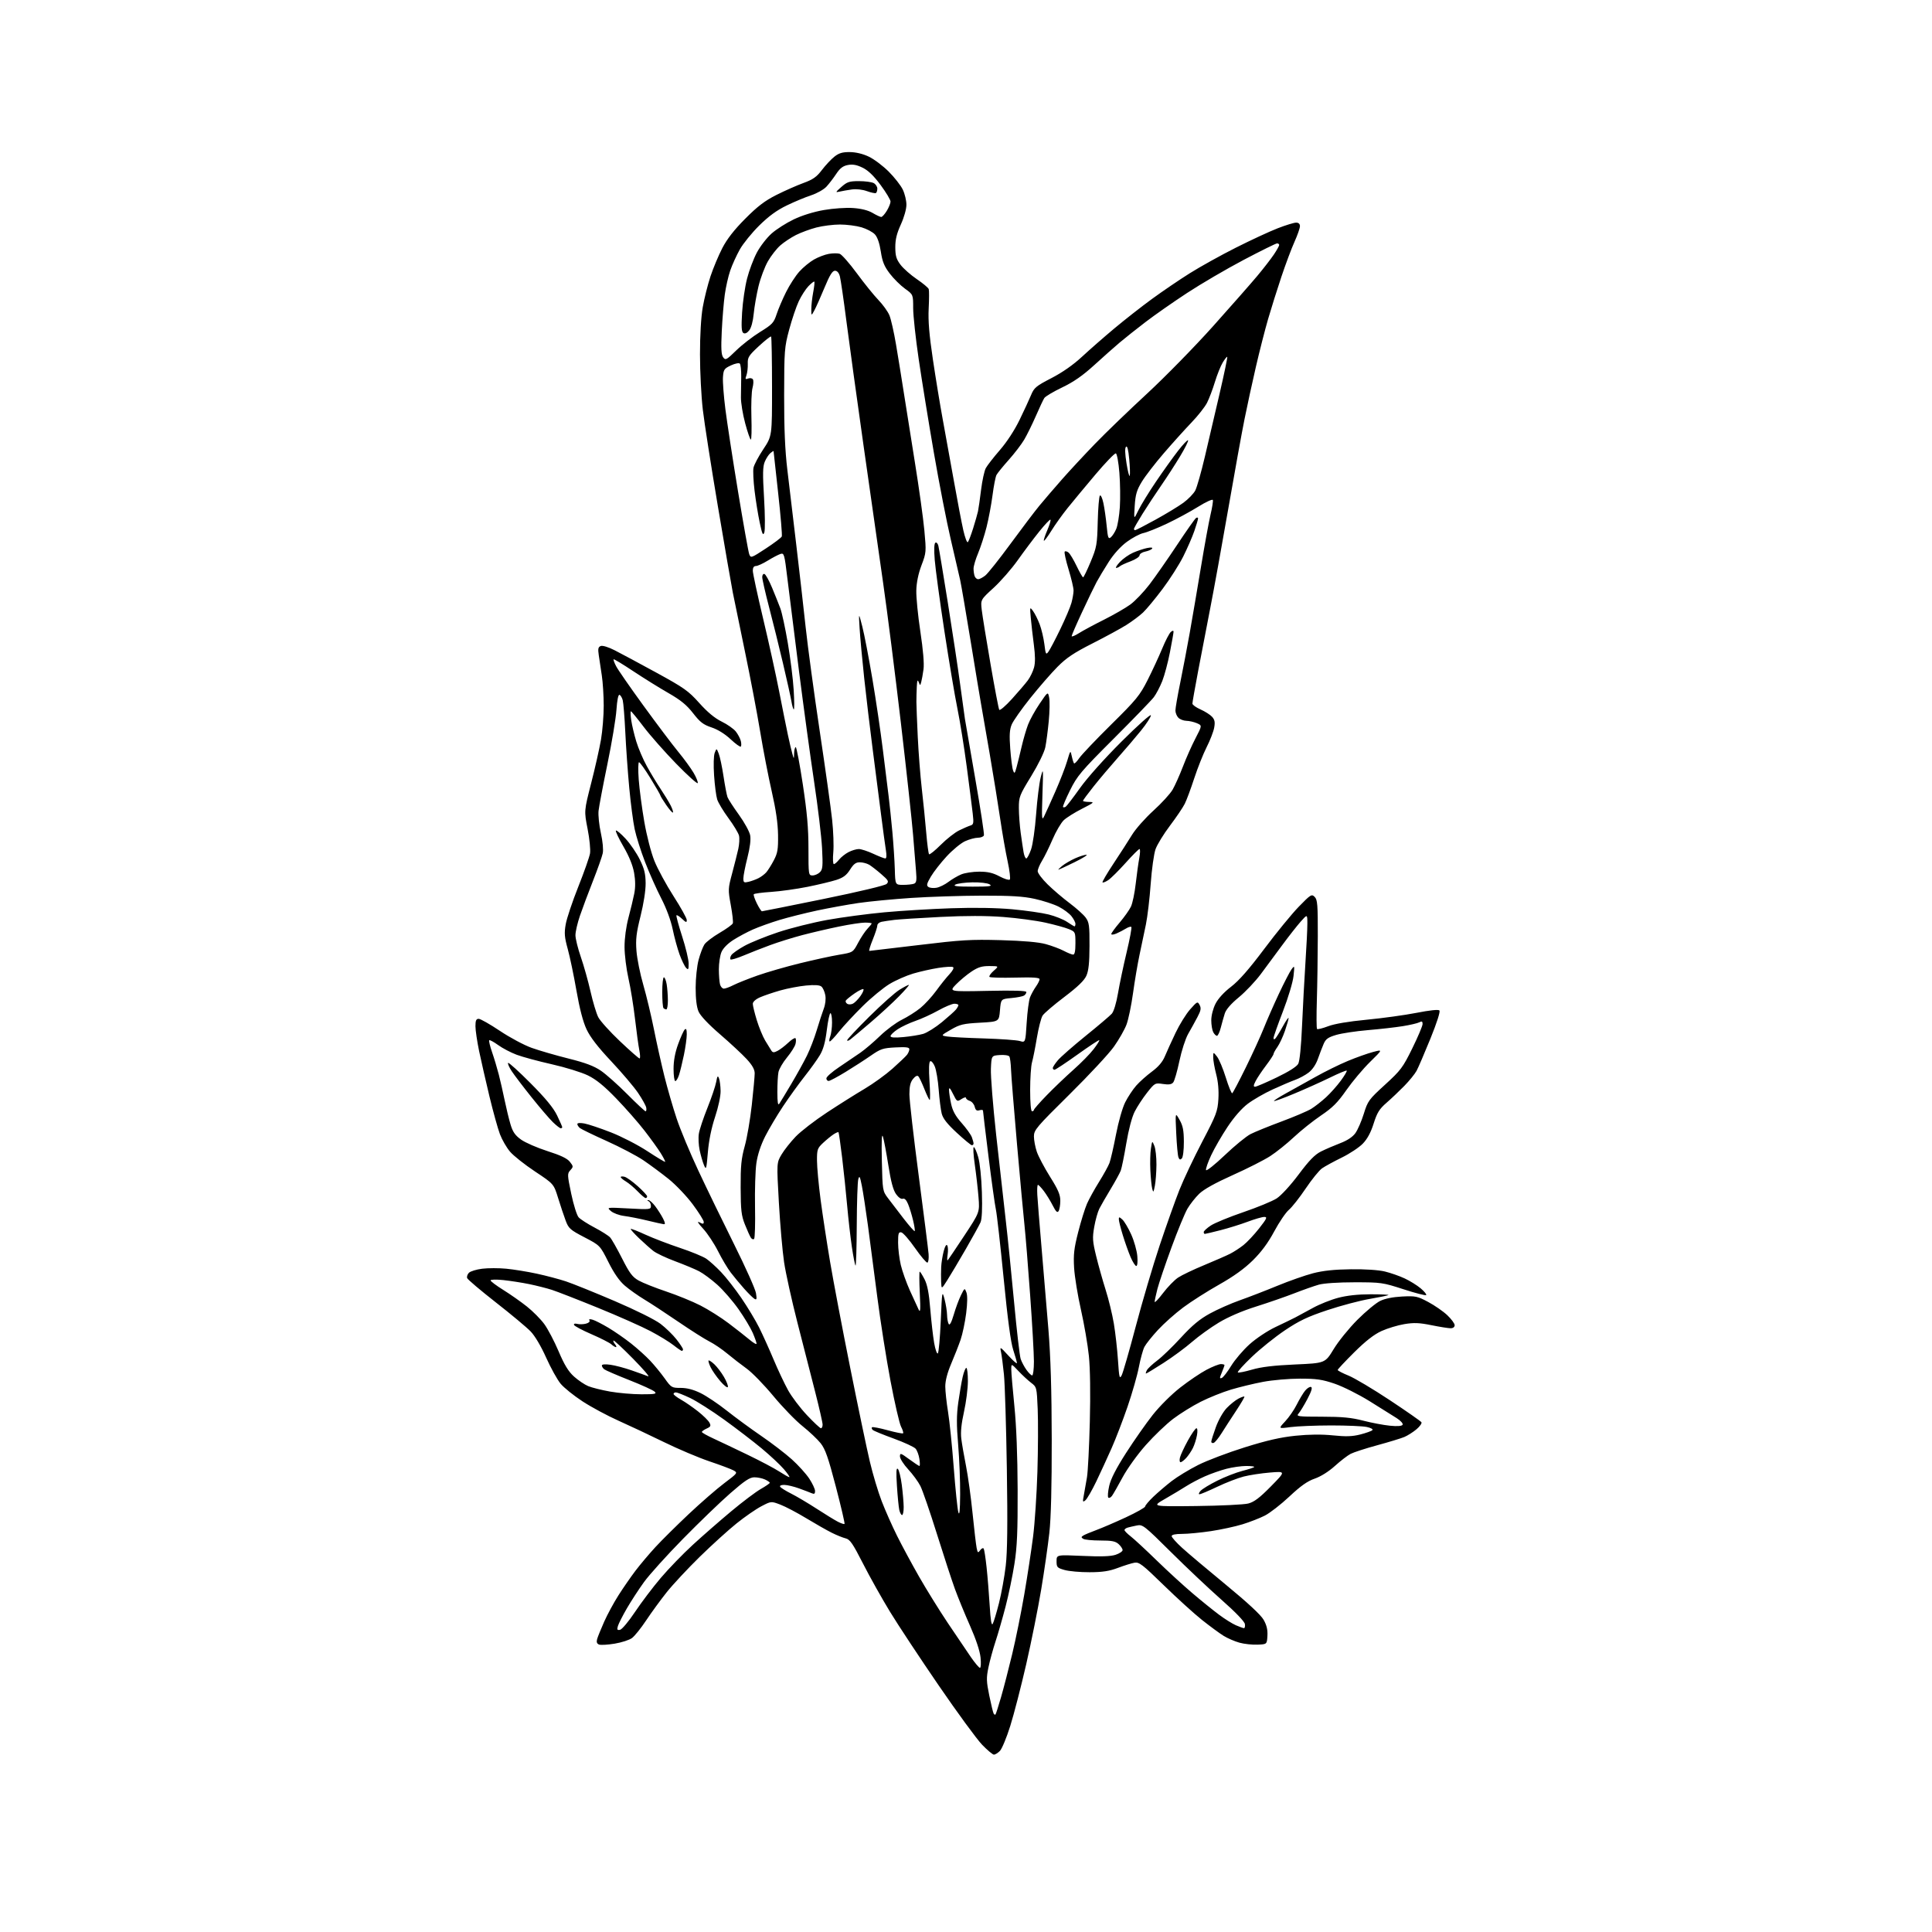<?xml version="1.0" encoding="UTF-8" standalone="no"?>
<svg 
  version="1.1" 
  xmlns="http://www.w3.org/2000/svg" 
  xmlns:xlink="http://www.w3.org/1999/xlink" 
  xmlns:svg="http://www.w3.org/2000/svg"
  xmlns:rdf="http://www.w3.org/1999/02/22-rdf-syntax-ns#"
  xmlns:cc="http://creativecommons.org/ns#"
  xmlns:dc="http://purl.org/dc/elements/1.1/"
  viewBox="0 0 1024 1024"
  width="1024"
  height="1024"
>
<style>svg {background-color: white; }</style>"
<path stroke="none" fill="black" fill-rule="evenodd" d="M526.81,930.00C526.15,930.00 523.33,927.64 520.54,924.75C517.75,921.86 507.37,907.69 497.48,893.25C487.59,878.82 475.99,861.27 471.71,854.25C467.43,847.24 461.00,835.77 457.43,828.76C451.99,818.09 450.50,815.92 448.22,815.37C446.72,815.01 443.38,813.66 440.79,812.36C438.21,811.07 432.13,807.61 427.29,804.68C422.46,801.75 416.30,798.51 413.62,797.49C408.73,795.63 408.73,795.63 403.54,798.35C400.68,799.84 394.78,803.92 390.42,807.42C386.06,810.91 377.28,818.88 370.89,825.13C364.51,831.38 356.63,839.83 353.39,843.89C350.15,847.96 345.25,854.67 342.50,858.81C339.75,862.95 336.36,867.18 334.96,868.20C333.57,869.23 329.44,870.57 325.79,871.17C322.14,871.78 318.41,871.99 317.51,871.64C316.36,871.20 316.05,870.33 316.49,868.75C316.84,867.51 318.53,863.35 320.24,859.50C321.96,855.65 325.37,849.35 327.83,845.50C330.28,841.65 334.33,835.80 336.83,832.50C339.34,829.20 344.08,823.58 347.38,820.00C350.67,816.42 358.58,808.59 364.94,802.59C371.30,796.60 379.80,789.20 383.82,786.17C391.00,780.76 391.10,780.62 388.82,779.36C387.55,778.65 381.77,776.48 376.00,774.54C370.23,772.59 359.43,768.02 352.00,764.38C344.57,760.75 333.72,755.64 327.88,753.03C322.04,750.43 313.45,745.81 308.80,742.78C304.14,739.74 298.89,735.52 297.12,733.38C295.36,731.25 291.91,725.02 289.46,719.55C286.80,713.59 283.51,708.03 281.26,705.70C279.19,703.55 270.90,696.62 262.82,690.31C254.75,683.99 247.91,678.20 247.62,677.44C247.32,676.68 247.74,675.40 248.54,674.60C249.34,673.80 252.50,672.83 255.56,672.45C258.62,672.07 264.36,672.06 268.31,672.44C272.27,672.82 279.55,674.00 284.50,675.07C289.45,676.14 296.43,677.98 300.00,679.17C303.57,680.36 315.18,685.05 325.80,689.59C337.04,694.41 347.18,699.45 350.11,701.68C352.86,703.78 356.67,707.49 358.56,709.91C360.45,712.34 362.00,714.70 362.00,715.16C362.00,715.62 361.73,716.00 361.39,716.00C361.06,716.00 359.08,714.65 356.99,712.99C354.90,711.33 349.43,707.99 344.84,705.56C340.25,703.13 327.73,697.57 317.00,693.20C306.27,688.83 295.25,684.54 292.50,683.65C289.75,682.77 284.35,681.40 280.50,680.61C276.65,679.82 270.46,678.86 266.75,678.47C263.04,678.08 260.00,678.16 260.01,678.63C260.01,679.11 263.05,681.39 266.76,683.70C270.47,686.01 276.09,689.96 279.25,692.47C282.42,694.98 286.56,699.16 288.47,701.77C290.38,704.37 293.80,710.88 296.07,716.22C299.11,723.39 301.25,726.90 304.21,729.57C306.42,731.56 309.81,733.86 311.75,734.67C313.69,735.48 318.93,736.78 323.39,737.57C327.85,738.35 335.31,739.00 339.96,739.00C347.25,739.00 348.22,738.80 346.96,737.60C346.16,736.83 340.10,734.07 333.50,731.47C326.90,728.87 320.94,726.29 320.25,725.75C319.56,725.20 319.00,724.30 319.00,723.74C319.00,723.11 320.73,722.96 323.52,723.35C326.01,723.69 331.08,725.03 334.77,726.32C338.47,727.61 342.40,729.03 343.50,729.47C344.60,729.91 341.02,725.73 335.55,720.17C330.08,714.61 325.40,710.26 325.16,710.51C324.91,710.75 325.28,711.64 325.98,712.48C326.68,713.31 326.89,714.00 326.45,714.00C326.01,714.00 324.91,713.32 324.00,712.50C323.08,711.67 318.34,709.26 313.47,707.15C308.59,705.04 304.44,702.83 304.24,702.23C304.03,701.59 304.71,701.37 305.93,701.69C307.05,701.98 309.12,701.94 310.52,701.58C312.00,701.21 312.80,700.49 312.42,699.86C311.97,699.14 312.54,699.02 314.12,699.48C315.43,699.86 319.20,701.79 322.50,703.76C325.80,705.73 331.20,709.47 334.50,712.09C337.80,714.70 342.34,718.79 344.58,721.17C346.83,723.55 350.29,727.78 352.28,730.56C355.77,735.46 356.04,735.62 360.79,735.62C364.12,735.62 367.51,736.50 371.35,738.38C374.46,739.90 380.69,744.08 385.20,747.66C389.71,751.24 397.92,757.27 403.45,761.05C408.98,764.83 416.27,770.42 419.65,773.46C423.03,776.49 427.19,781.09 428.90,783.66C430.60,786.24 432.00,789.21 432.00,790.28C432.00,791.74 431.58,792.03 430.25,791.45C429.29,791.04 426.25,789.88 423.50,788.88C420.75,787.88 417.24,787.05 415.69,787.03C414.03,787.01 413.14,787.42 413.51,788.02C413.86,788.58 416.47,790.21 419.32,791.64C422.17,793.07 428.20,796.65 432.73,799.58C437.25,802.52 442.35,805.65 444.07,806.54C445.78,807.42 447.38,807.95 447.62,807.71C447.86,807.47 445.80,798.62 443.04,788.05C438.99,772.55 437.43,768.07 434.97,764.96C433.29,762.84 428.95,758.75 425.34,755.87C421.72,752.99 414.76,745.80 409.87,739.90C404.98,733.99 398.62,727.46 395.74,725.39C392.86,723.32 388.25,719.75 385.50,717.46C382.75,715.16 378.48,712.26 376.00,711.01C373.52,709.77 366.10,705.06 359.50,700.55C352.90,696.04 344.80,690.73 341.50,688.75C338.20,686.76 333.56,683.48 331.20,681.45C328.29,678.95 325.47,674.91 322.47,668.93C318.03,660.10 318.03,660.10 309.78,655.80C302.22,651.86 301.38,651.12 299.83,647.00C298.90,644.52 297.10,639.12 295.82,635.00C293.50,627.50 293.50,627.50 283.57,620.91C278.11,617.29 272.15,612.56 270.33,610.41C268.50,608.26 266.09,604.08 264.97,601.13C263.85,598.17 261.36,589.17 259.42,581.13C257.49,573.08 255.03,562.29 253.95,557.15C252.88,552.01 252.00,546.05 252.00,543.90C252.00,540.88 252.39,540.00 253.72,540.00C254.66,540.00 259.72,542.88 264.97,546.39C270.21,549.91 277.79,553.96 281.81,555.39C285.83,556.83 294.61,559.37 301.31,561.05C310.28,563.29 314.82,565.00 318.50,567.51C321.25,569.39 327.54,574.99 332.48,579.96C337.42,584.93 341.78,589.00 342.17,589.00C342.56,589.00 342.72,588.12 342.51,587.04C342.30,585.96 340.34,582.45 338.16,579.23C335.97,576.01 329.58,568.48 323.95,562.49C316.87,554.97 312.84,549.74 310.88,545.55C309.00,541.54 307.20,534.61 305.52,525.00C304.13,517.02 302.06,507.12 300.92,503.00C299.18,496.70 299.01,494.59 299.85,489.84C300.40,486.73 303.39,477.80 306.50,470.00C309.61,462.20 312.41,454.23 312.73,452.30C313.04,450.36 312.46,444.51 311.43,439.29C309.57,429.81 309.57,429.81 313.32,415.15C315.39,407.09 317.73,396.68 318.54,392.00C319.34,387.32 319.99,379.23 319.98,374.00C319.97,368.77 319.52,361.57 318.97,358.00C318.43,354.43 317.71,349.60 317.36,347.27C316.85,343.86 317.06,342.91 318.41,342.40C319.38,342.02 322.48,342.97 325.79,344.66C328.93,346.25 338.86,351.58 347.86,356.50C362.59,364.56 364.85,366.15 370.64,372.62C374.97,377.46 378.83,380.66 382.51,382.46C385.50,383.92 388.87,386.29 390.00,387.72C391.12,389.15 392.31,391.40 392.64,392.71C392.97,394.02 392.97,395.37 392.64,395.70C392.30,396.03 389.86,394.28 387.22,391.80C384.22,388.99 380.41,386.63 377.11,385.54C372.76,384.09 371.04,382.77 367.36,378.03C363.98,373.68 360.80,371.07 354.36,367.38C349.67,364.70 341.28,359.48 335.71,355.79C330.15,352.09 325.43,349.24 325.22,349.44C325.02,349.65 325.62,351.31 326.57,353.13C327.51,354.96 334.02,364.34 341.03,373.98C348.03,383.61 356.30,394.59 359.40,398.36C362.51,402.13 366.20,407.19 367.61,409.60C369.02,412.00 370.01,414.46 369.82,415.05C369.62,415.65 364.50,411.04 358.43,404.82C352.37,398.59 344.60,389.79 341.16,385.25C337.72,380.71 334.68,377.00 334.39,377.00C334.11,377.00 334.19,379.14 334.57,381.75C334.95,384.36 336.15,389.43 337.24,393.00C338.32,396.57 340.82,402.43 342.79,406.00C344.75,409.57 348.02,414.98 350.04,418.00C352.06,421.02 354.48,425.00 355.43,426.84C356.37,428.68 356.93,430.40 356.67,430.66C356.41,430.93 354.80,429.12 353.10,426.64C351.39,424.16 350.00,421.89 350.00,421.58C350.00,421.27 347.65,417.19 344.78,412.51C341.90,407.83 339.17,404.00 338.70,404.00C338.23,404.00 338.16,408.16 338.54,413.25C338.92,418.34 340.24,428.35 341.48,435.50C342.78,442.99 345.05,451.79 346.84,456.28C348.56,460.55 353.12,468.96 356.98,474.97C360.84,480.97 364.00,486.67 364.00,487.62C364.00,489.10 363.63,489.01 361.50,487.00C360.13,485.71 358.80,484.87 358.54,485.12C358.29,485.38 359.63,490.39 361.54,496.27C363.44,502.14 365.00,508.63 365.00,510.69C365.00,513.91 364.81,514.23 363.62,512.96C362.86,512.16 361.32,508.98 360.19,505.91C359.07,502.83 357.42,496.82 356.54,492.54C355.55,487.77 353.21,481.44 350.47,476.14C348.01,471.39 344.17,462.77 341.94,457.00C339.70,451.23 337.21,443.35 336.39,439.50C335.57,435.65 334.28,425.75 333.51,417.50C332.74,409.25 331.80,396.00 331.42,388.06C331.04,380.11 330.42,372.49 330.06,371.12C329.69,369.75 328.92,368.47 328.34,368.28C327.69,368.06 327.08,371.08 326.73,376.21C326.43,380.77 324.27,393.73 321.94,405.00C319.61,416.27 317.50,427.41 317.25,429.75C317.00,432.09 317.55,437.38 318.47,441.52C319.46,445.98 319.87,450.37 319.46,452.28C319.09,454.05 316.74,460.68 314.25,467.00C311.76,473.32 308.66,481.62 307.36,485.43C306.06,489.23 305.00,493.85 305.00,495.68C305.00,497.51 306.29,502.73 307.87,507.28C309.44,511.83 311.75,520.04 312.99,525.53C314.23,531.01 316.07,537.12 317.07,539.10C318.07,541.08 323.24,546.81 328.56,551.85C333.87,556.88 338.56,561.00 338.98,561.00C339.39,561.00 339.34,559.09 338.87,556.75C338.40,554.41 337.36,546.88 336.57,540.00C335.77,533.12 334.21,523.45 333.08,518.50C331.96,513.55 331.03,506.08 331.02,501.91C331.01,497.30 331.83,491.21 333.10,486.41C334.26,482.06 335.65,476.29 336.18,473.58C336.83,470.28 336.80,466.66 336.09,462.62C335.39,458.65 333.45,453.87 330.44,448.69C327.92,444.36 326.12,440.54 326.44,440.22C326.76,439.90 329.05,441.81 331.52,444.47C334.00,447.13 337.40,452.10 339.08,455.52C341.49,460.41 342.16,463.10 342.20,468.12C342.24,471.93 341.15,478.92 339.51,485.50C337.25,494.55 336.86,497.83 337.34,504.00C337.65,508.12 339.28,516.23 340.96,522.00C342.63,527.77 345.16,538.35 346.59,545.50C348.01,552.65 350.51,563.84 352.13,570.37C353.76,576.90 356.69,587.02 358.64,592.87C360.59,598.72 365.77,611.15 370.16,620.50C374.54,629.85 383.06,647.40 389.09,659.50C395.12,671.60 400.34,683.25 400.68,685.39C401.20,688.62 401.06,689.12 399.85,688.39C399.05,687.90 396.59,685.48 394.39,683.00C392.20,680.52 389.01,676.70 387.33,674.50C385.64,672.30 382.60,667.20 380.58,663.17C378.55,659.14 375.01,653.78 372.70,651.27C369.92,648.23 369.26,647.09 370.75,647.88C372.60,648.86 373.00,648.81 373.00,647.62C373.00,646.83 370.38,642.65 367.18,638.34C363.98,634.03 358.24,628.00 354.43,624.93C350.62,621.87 344.57,617.39 341.00,614.97C337.43,612.56 328.69,607.97 321.59,604.78C314.49,601.59 308.08,598.48 307.34,597.87C306.60,597.26 306.00,596.31 306.00,595.77C306.00,595.17 307.48,595.05 309.75,595.47C311.81,595.85 318.12,597.96 323.76,600.16C329.41,602.36 338.12,606.85 343.13,610.14C348.13,613.42 352.37,615.97 352.54,615.79C352.72,615.62 351.65,613.54 350.18,611.17C348.71,608.81 344.82,603.42 341.54,599.19C338.27,594.96 331.56,587.33 326.63,582.23C320.16,575.53 315.98,572.14 311.59,569.99C308.24,568.36 299.65,565.70 292.50,564.09C285.35,562.48 276.96,560.21 273.86,559.05C270.75,557.89 266.32,555.57 264.01,553.89C261.70,552.22 259.59,551.08 259.31,551.36C259.03,551.64 259.70,554.49 260.81,557.68C261.92,560.88 263.51,566.20 264.36,569.50C265.21,572.80 266.60,578.92 267.46,583.10C268.32,587.28 269.71,593.03 270.56,595.88C271.75,599.91 272.99,601.71 276.14,603.99C278.37,605.60 284.66,608.34 290.12,610.09C297.16,612.33 300.64,613.99 302.04,615.78C303.93,618.19 303.95,618.40 302.29,620.23C300.64,622.05 300.66,622.67 302.77,632.74C303.99,638.56 305.75,644.18 306.69,645.21C307.63,646.25 311.43,648.69 315.12,650.63C318.81,652.57 322.53,654.93 323.38,655.87C324.24,656.81 327.08,661.83 329.72,667.02C333.67,674.82 335.19,676.85 338.50,678.71C340.70,679.95 347.26,682.56 353.08,684.51C358.89,686.46 367.08,689.80 371.28,691.95C375.47,694.09 382.19,698.33 386.20,701.38C390.22,704.42 395.19,708.32 397.25,710.05C399.31,711.78 401.00,712.74 401.00,712.18C401.00,711.62 400.09,709.05 398.98,706.46C397.87,703.88 394.48,698.24 391.45,693.93C388.42,689.62 383.36,683.79 380.22,680.97C377.07,678.15 372.71,674.91 370.53,673.79C368.35,672.66 362.64,670.28 357.86,668.50C353.07,666.72 347.88,664.27 346.32,663.06C344.77,661.85 341.35,658.81 338.71,656.30C336.08,653.79 334.10,651.57 334.31,651.36C334.51,651.15 338.02,652.51 342.09,654.39C346.17,656.26 354.39,659.41 360.36,661.40C366.33,663.39 372.63,665.98 374.36,667.16C376.09,668.35 379.62,671.53 382.20,674.25C384.79,676.96 389.61,683.12 392.91,687.94C396.21,692.76 400.45,699.81 402.35,703.60C404.24,707.40 407.68,715.00 409.99,720.50C412.30,726.00 415.76,733.35 417.69,736.83C419.61,740.31 424.13,746.28 427.72,750.08C431.31,753.89 434.64,757.00 435.12,757.00C435.60,757.00 436.00,756.14 436.00,755.08C436.00,754.02 434.23,746.26 432.08,737.83C429.92,729.40 425.67,712.83 422.65,701.00C419.62,689.17 416.44,674.77 415.58,669.00C414.72,663.23 413.48,649.01 412.82,637.40C411.63,616.30 411.63,616.30 414.24,611.90C415.68,609.48 419.06,605.21 421.76,602.40C424.46,599.60 431.90,593.86 438.30,589.65C444.70,585.44 453.66,579.80 458.22,577.11C462.78,574.41 469.43,569.61 473.01,566.43C476.58,563.25 480.05,559.94 480.72,559.08C481.39,558.21 481.95,556.89 481.97,556.14C481.99,555.08 480.37,554.86 474.65,555.15C467.99,555.49 466.75,555.90 461.55,559.51C458.39,561.71 452.36,565.60 448.15,568.17C443.94,570.74 439.94,572.88 439.25,572.92C438.56,572.97 438.00,572.35 438.00,571.55C438.00,570.75 441.04,568.07 444.75,565.60C448.46,563.13 453.52,559.69 456.00,557.96C458.48,556.23 463.20,552.20 466.50,549.00C469.80,545.81 474.98,541.97 478.00,540.48C481.02,538.99 485.43,536.20 487.80,534.28C490.16,532.36 493.93,528.25 496.19,525.15C498.44,522.04 501.61,518.09 503.23,516.36C504.98,514.50 505.75,512.97 505.14,512.59C504.57,512.23 501.04,512.43 497.30,513.02C493.56,513.61 487.57,514.96 483.99,516.02C480.41,517.08 474.78,519.55 471.49,521.53C468.20,523.50 461.77,528.80 457.21,533.30C452.65,537.81 447.03,543.86 444.72,546.75C442.41,549.64 440.19,552.00 439.79,552.00C439.38,552.00 439.49,550.85 440.02,549.43C440.56,548.02 441.00,544.65 441.00,541.93C441.00,539.22 440.62,537.00 440.16,537.00C439.70,537.00 438.82,541.04 438.22,545.98C437.43,552.37 436.38,556.18 434.56,559.23C433.16,561.58 429.52,566.65 426.47,570.50C423.43,574.35 418.30,581.46 415.08,586.29C411.86,591.13 407.58,598.33 405.57,602.29C403.22,606.93 401.55,611.99 400.90,616.50C400.34,620.35 400.02,630.78 400.18,639.67C400.35,648.57 400.13,656.21 399.69,656.64C399.25,657.08 398.47,656.78 397.95,655.97C397.43,655.16 396.02,652.02 394.82,649.00C392.94,644.29 392.61,641.48 392.56,629.50C392.51,617.97 392.89,614.09 394.72,607.50C395.95,603.10 397.63,593.27 398.47,585.65C399.31,578.04 400.00,570.49 400.00,568.88C400.00,566.83 398.73,564.57 395.75,561.33C393.41,558.79 387.06,552.88 381.63,548.20C375.38,542.81 371.21,538.37 370.23,536.10C369.23,533.74 368.70,529.39 368.71,523.50C368.71,518.54 369.42,511.90 370.28,508.70C371.14,505.51 372.52,501.86 373.36,500.58C374.19,499.31 377.81,496.54 381.40,494.44C384.99,492.34 388.15,490.06 388.41,489.38C388.67,488.69 388.19,484.34 387.34,479.71C385.84,471.55 385.87,471.01 388.05,462.89C389.28,458.28 390.75,452.45 391.31,449.95C391.86,447.44 392.03,444.25 391.68,442.86C391.33,441.47 388.81,437.31 386.08,433.61C383.35,429.91 380.67,425.45 380.12,423.69C379.57,421.94 378.83,416.23 378.48,411.00C378.11,405.50 378.25,400.45 378.82,399.00C379.79,396.50 379.79,396.50 380.95,399.46C381.59,401.09 382.73,406.49 383.48,411.46C384.23,416.43 385.18,421.40 385.59,422.50C386.00,423.60 388.72,427.80 391.64,431.84C394.55,435.87 397.24,440.76 397.60,442.70C398.03,444.99 397.52,449.17 396.13,454.65C394.96,459.28 394.00,464.19 394.00,465.56C394.00,467.76 394.31,467.96 396.75,467.38C398.26,467.02 400.63,466.15 402.00,465.46C403.38,464.77 405.24,463.37 406.14,462.35C407.03,461.33 408.83,458.48 410.13,456.00C412.15,452.16 412.48,450.18 412.38,442.50C412.29,436.32 411.25,429.13 409.06,419.55C407.30,411.87 404.53,397.58 402.91,387.79C401.29,377.99 397.69,359.07 394.92,345.74C392.14,332.41 389.20,318.12 388.39,314.00C387.58,309.88 384.01,289.26 380.46,268.18C376.91,247.11 373.33,224.16 372.51,217.18C371.69,210.21 371.01,197.02 371.01,187.88C371.00,177.71 371.57,167.99 372.47,162.84C373.28,158.20 375.13,150.83 376.58,146.45C378.03,142.08 380.85,135.35 382.84,131.50C385.33,126.69 389.12,121.82 394.98,115.93C401.50,109.37 405.37,106.42 411.50,103.33C415.90,101.12 422.34,98.27 425.82,97.00C430.89,95.16 432.82,93.80 435.63,90.10C437.55,87.57 440.53,84.39 442.24,83.04C444.65,81.13 446.51,80.58 450.43,80.61C453.63,80.64 457.35,81.53 460.50,83.03C463.25,84.34 467.99,87.91 471.04,90.96C474.09,94.01 477.45,98.30 478.50,100.50C479.56,102.70 480.42,106.30 480.42,108.50C480.43,110.81 479.17,115.25 477.46,119.00C475.27,123.80 474.51,126.97 474.53,131.12C474.56,135.69 475.08,137.42 477.33,140.37C478.85,142.36 482.73,145.78 485.95,147.97C489.18,150.16 492.01,152.52 492.25,153.23C492.49,153.93 492.48,158.55 492.22,163.50C491.89,170.08 492.49,177.34 494.45,190.50C495.92,200.40 498.25,214.57 499.62,222.00C501.00,229.43 503.66,244.16 505.55,254.75C507.43,265.34 509.70,277.19 510.59,281.10C511.48,285.00 512.55,287.81 512.98,287.35C513.40,286.88 514.67,283.57 515.79,280.00C516.91,276.43 518.06,272.38 518.36,271.00C518.66,269.62 519.39,264.50 519.99,259.61C520.60,254.73 521.72,249.55 522.50,248.11C523.28,246.68 526.65,242.35 529.99,238.50C533.66,234.27 537.79,227.94 540.42,222.50C542.82,217.55 545.57,211.60 546.53,209.28C548.09,205.50 549.22,204.57 557.28,200.41C563.09,197.41 568.84,193.39 573.51,189.05C577.49,185.36 585.19,178.62 590.62,174.08C596.06,169.53 605.01,162.51 610.53,158.48C616.04,154.45 625.04,148.33 630.53,144.88C636.01,141.43 647.02,135.31 655.00,131.29C662.98,127.27 672.97,122.63 677.22,120.99C681.46,119.34 685.85,118.00 686.97,118.00C688.28,118.00 689.00,118.66 689.00,119.86C689.00,120.89 687.71,124.60 686.13,128.11C684.54,131.63 681.43,139.92 679.21,146.55C676.99,153.17 673.81,163.30 672.13,169.05C670.46,174.80 667.53,186.25 665.63,194.50C663.72,202.75 661.02,215.20 659.62,222.16C658.21,229.12 654.34,250.50 651.01,269.66C647.67,288.82 643.41,312.38 641.52,322.00C639.64,331.62 636.73,346.75 635.05,355.61C633.37,364.48 632.00,372.26 632.00,372.92C632.00,373.58 633.94,374.97 636.31,376.02C638.68,377.07 641.44,378.83 642.43,379.92C643.83,381.47 644.08,382.77 643.54,385.71C643.16,387.79 641.36,392.44 639.54,396.02C637.72,399.61 634.77,407.04 632.97,412.52C631.18,418.01 628.92,424.10 627.94,426.04C626.97,427.99 623.44,433.21 620.10,437.63C616.76,442.05 613.32,447.66 612.46,450.08C611.60,452.51 610.44,460.80 609.89,468.50C609.34,476.20 608.20,485.88 607.35,490.00C606.51,494.12 604.99,501.32 603.99,506.00C602.99,510.68 601.43,519.84 600.53,526.38C599.63,532.91 598.07,540.43 597.05,543.10C596.04,545.77 593.06,551.00 590.42,554.73C587.79,558.45 577.17,569.87 566.82,580.09C549.28,597.42 548.00,598.94 548.00,602.31C548.00,604.30 548.69,607.97 549.54,610.47C550.39,612.96 553.54,618.91 556.54,623.70C560.85,630.55 562.00,633.25 561.98,636.45C561.98,638.68 561.57,641.13 561.08,641.90C560.41,642.96 559.64,642.22 557.95,638.90C556.72,636.48 554.60,633.04 553.24,631.25C551.88,629.46 550.48,628.00 550.13,628.00C549.78,628.00 549.63,630.36 549.79,633.25C549.95,636.14 550.95,648.62 552.02,661.00C553.08,673.38 554.72,692.95 555.67,704.50C556.86,719.11 557.40,736.90 557.44,763.00C557.48,787.85 557.05,804.55 556.17,812.50C555.44,819.10 553.50,832.60 551.85,842.50C550.20,852.40 546.64,870.17 543.93,882.00C541.22,893.83 537.41,908.58 535.46,914.79C533.51,921.00 531.03,926.97 529.96,928.04C528.88,929.12 527.46,930.00 526.81,930.00zM527.62,908.72C527.85,908.49 529.17,904.38 530.56,899.58C531.95,894.79 534.62,884.49 536.49,876.68C538.37,868.88 541.25,854.62 542.90,845.00C544.55,835.38 546.64,821.65 547.55,814.50C548.46,807.35 549.49,791.83 549.85,780.00C550.21,768.17 550.27,753.25 550.00,746.84C549.51,735.29 549.47,735.15 546.50,732.89C544.85,731.63 541.81,728.82 539.75,726.63C536.00,722.67 536.00,722.67 536.00,725.82C536.00,727.55 536.74,736.29 537.64,745.24C538.70,755.72 539.31,771.44 539.37,789.50C539.44,811.78 539.09,819.83 537.67,828.90C536.69,835.18 534.59,845.30 533.00,851.40C531.42,857.51 529.01,865.88 527.65,870.01C526.29,874.14 524.59,880.35 523.88,883.82C522.74,889.34 522.80,891.20 524.35,898.76C525.33,903.52 526.37,907.79 526.67,908.27C526.96,908.74 527.39,908.95 527.62,908.72zM519.39,883.99C519.88,883.99 520.02,881.53 519.71,878.50C519.36,875.05 517.28,868.81 514.15,861.74C511.40,855.55 507.81,846.79 506.16,842.28C504.52,837.77 500.19,824.56 496.55,812.93C492.91,801.30 488.99,789.92 487.84,787.64C486.69,785.36 483.78,781.38 481.37,778.79C478.97,776.20 477.00,773.13 477.00,771.96C477.00,769.99 477.36,770.09 481.88,773.41C484.57,775.39 487.02,777.00 487.32,777.00C487.63,777.00 487.62,775.31 487.30,773.25C486.99,771.19 486.08,768.75 485.28,767.83C484.49,766.91 479.26,764.50 473.67,762.46C468.08,760.43 463.08,758.38 462.57,757.90C462.05,757.42 461.88,756.79 462.18,756.48C462.49,756.18 466.21,756.89 470.45,758.05C474.69,759.21 478.39,759.95 478.66,759.68C478.93,759.41 478.44,757.81 477.57,756.14C476.70,754.46 474.18,743.51 471.96,731.79C469.75,720.08 466.61,700.15 464.99,687.50C463.37,674.85 461.14,657.75 460.02,649.50C458.90,641.25 457.45,631.80 456.80,628.50C455.81,623.49 455.50,622.91 454.91,625.00C454.52,626.38 454.15,637.36 454.10,649.42C454.04,661.47 453.75,671.08 453.44,670.78C453.14,670.47 452.26,666.01 451.50,660.86C450.74,655.71 449.62,645.88 449.01,639.00C448.40,632.12 447.20,620.65 446.34,613.50C445.48,606.35 444.61,600.33 444.42,600.11C444.22,599.90 443.04,600.40 441.78,601.23C440.53,602.05 438.04,604.09 436.25,605.76C433.24,608.58 433.00,609.27 433.02,615.15C433.03,618.64 433.90,628.02 434.95,636.00C436.01,643.98 438.27,658.78 439.98,668.91C441.69,679.03 446.47,704.23 450.62,724.91C454.76,745.58 459.44,767.98 461.03,774.67C462.61,781.37 465.45,790.84 467.34,795.72C469.22,800.60 472.87,808.82 475.44,813.98C478.01,819.15 483.27,828.90 487.13,835.66C490.99,842.41 497.84,853.47 502.36,860.22C506.88,866.97 512.36,875.08 514.54,878.24C516.72,881.39 518.90,883.98 519.39,883.99zM666.50,871.70C663.75,871.82 659.45,871.35 656.95,870.66C654.45,869.97 650.66,868.34 648.53,867.02C646.41,865.71 641.26,861.92 637.10,858.62C632.93,855.31 623.80,847.01 616.79,840.18C605.51,829.18 603.74,827.82 601.28,828.27C599.75,828.54 595.80,829.78 592.50,831.02C587.94,832.74 584.34,833.29 577.50,833.31C572.55,833.33 566.59,832.80 564.25,832.13C560.31,831.01 560.00,830.67 560.00,827.48C560.00,824.04 560.00,824.04 573.79,824.66C583.52,825.11 588.68,824.93 591.29,824.07C593.33,823.40 595.00,822.27 595.00,821.58C595.00,820.88 594.05,819.45 592.89,818.40C591.21,816.88 589.26,816.50 583.14,816.50C578.94,816.50 574.89,816.11 574.14,815.62C573.00,814.89 573.00,814.61 574.14,813.88C574.89,813.40 577.98,812.10 581.00,810.99C584.02,809.88 591.09,806.84 596.70,804.24C602.31,801.63 606.93,799.03 606.95,798.46C606.98,797.89 608.91,795.58 611.25,793.35C613.59,791.11 617.96,787.37 620.96,785.04C623.97,782.71 630.31,778.86 635.06,776.47C639.81,774.08 650.93,769.87 659.76,767.11C671.52,763.43 678.71,761.79 686.66,760.97C693.85,760.24 700.53,760.17 706.50,760.78C713.41,761.49 716.78,761.38 721.00,760.30C724.02,759.53 726.90,758.50 727.38,758.02C727.89,757.51 726.61,756.79 724.38,756.32C722.25,755.87 713.75,755.51 705.50,755.51C697.25,755.52 687.58,755.92 684.00,756.39C677.50,757.26 677.50,757.26 681.15,753.38C683.15,751.25 685.92,747.25 687.29,744.49C688.67,741.74 690.66,738.41 691.72,737.10C692.78,735.79 694.20,734.90 694.87,735.12C695.72,735.41 695.12,737.39 692.94,741.52C691.20,744.81 689.11,748.26 688.29,749.18C686.91,750.75 687.76,750.87 700.66,750.88C711.38,750.89 716.30,751.36 722.50,752.97C726.90,754.11 733.25,755.31 736.61,755.65C740.58,756.05 742.96,755.88 743.40,755.17C743.78,754.55 742.44,753.03 740.29,751.65C738.20,750.32 731.74,746.27 725.92,742.66C720.10,739.05 711.78,734.89 707.42,733.40C700.80,731.15 697.78,730.71 689.00,730.71C683.23,730.71 674.45,731.47 669.50,732.40C664.55,733.33 656.85,735.20 652.38,736.54C647.92,737.88 640.72,740.78 636.38,742.97C632.05,745.16 625.50,749.22 621.83,752.00C618.16,754.77 611.62,761.04 607.29,765.92C602.88,770.89 597.48,778.40 595.02,782.97C592.60,787.46 590.07,791.89 589.39,792.82C588.72,793.74 587.83,794.16 587.42,793.75C587.01,793.35 587.22,790.57 587.89,787.59C588.72,783.87 591.52,778.40 596.80,770.15C601.04,763.54 607.40,754.46 610.95,749.96C614.65,745.28 620.89,739.07 625.58,735.41C630.09,731.89 636.34,727.66 639.49,726.01C642.63,724.35 646.06,723.00 647.10,723.00C648.15,723.00 649.00,723.24 649.00,723.53C649.00,723.82 648.36,725.60 647.58,727.47C646.35,730.40 646.35,730.80 647.57,730.34C648.34,730.04 650.58,727.16 652.54,723.93C654.50,720.71 658.89,715.56 662.30,712.50C665.80,709.35 671.76,705.39 676.00,703.38C680.12,701.43 684.85,699.14 686.50,698.29C688.15,697.44 692.35,695.17 695.83,693.24C699.31,691.31 705.35,688.89 709.26,687.87C713.91,686.64 719.81,686.00 726.35,686.00C731.84,686.00 736.15,686.18 735.92,686.41C735.69,686.63 731.23,687.55 726.00,688.45C720.77,689.34 710.64,692.03 703.48,694.42C693.04,697.90 688.59,700.02 680.98,705.13C675.77,708.63 667.90,714.95 663.50,719.17C659.10,723.38 655.75,727.09 656.07,727.40C656.38,727.71 659.75,727.05 663.57,725.94C668.49,724.50 675.11,723.71 686.43,723.20C702.36,722.50 702.36,722.50 706.89,715.03C709.38,710.92 715.04,703.93 719.46,699.51C723.89,695.08 729.31,690.58 731.51,689.52C734.04,688.28 738.30,687.43 743.17,687.18C750.29,686.82 751.28,687.03 756.97,690.07C760.35,691.87 764.89,695.01 767.06,697.05C769.23,699.10 771.00,701.49 771.00,702.38C771.00,703.37 770.16,704.00 768.85,704.00C767.67,704.00 763.10,703.27 758.69,702.38C752.27,701.08 749.43,700.96 744.34,701.81C740.84,702.39 735.40,704.04 732.24,705.47C728.24,707.30 723.84,710.73 717.75,716.77C712.94,721.55 709.00,725.75 709.00,726.11C709.00,726.47 711.59,727.82 714.75,729.10C717.91,730.38 727.76,736.24 736.64,742.13C745.51,748.01 753.05,753.27 753.39,753.82C753.73,754.37 752.54,756.05 750.75,757.56C748.96,759.07 746.06,760.90 744.31,761.64C742.56,762.37 736.11,764.34 729.97,766.01C723.84,767.67 717.50,769.73 715.87,770.57C714.25,771.41 710.49,774.30 707.52,776.99C704.24,779.95 700.05,782.59 696.86,783.69C692.99,785.02 689.42,787.54 683.41,793.18C678.91,797.40 673.04,801.96 670.36,803.31C667.69,804.67 662.37,806.74 658.55,807.91C654.73,809.09 647.19,810.72 641.81,811.53C636.42,812.34 629.54,813.00 626.51,813.00C622.96,813.00 621.00,813.42 621.00,814.17C621.00,814.82 623.50,817.62 626.56,820.40C629.62,823.19 640.07,832.00 649.78,839.98C661.20,849.38 668.25,855.91 669.73,858.50C671.36,861.36 671.94,863.79 671.76,867.00C671.50,871.50 671.50,871.50 666.50,871.70zM328.65,863.83C329.66,863.63 333.23,859.37 336.57,854.36C339.91,849.35 346.04,841.26 350.18,836.38C354.33,831.49 361.98,823.58 367.20,818.80C372.41,814.01 381.59,806.00 387.59,800.99C393.59,795.98 400.64,790.67 403.25,789.19C405.86,787.71 408.00,786.23 408.00,785.91C408.00,785.59 406.85,784.80 405.45,784.16C404.05,783.52 401.52,783.00 399.83,783.00C397.41,783.00 394.72,784.78 387.13,791.41C381.83,796.03 370.51,806.95 361.96,815.66C353.42,824.37 344.14,834.65 341.36,838.50C338.57,842.35 334.47,848.65 332.24,852.50C330.01,856.35 327.88,860.55 327.50,861.84C326.93,863.76 327.14,864.12 328.65,863.83zM659.32,862.96C659.77,862.98 660.00,862.01 659.82,860.79C659.62,859.44 654.82,854.44 647.50,847.99C640.90,842.16 628.81,830.76 620.64,822.64C606.54,808.64 605.63,807.92 602.64,808.52C600.91,808.87 598.71,809.37 597.75,809.64C596.79,809.91 596.00,810.50 596.00,810.95C596.00,811.40 597.46,812.89 599.25,814.27C601.04,815.65 607.23,821.38 613.00,827.00C618.77,832.62 627.33,840.46 632.00,844.42C636.67,848.39 642.99,853.50 646.04,855.77C649.08,858.05 653.13,860.59 655.04,861.42C656.94,862.25 658.87,862.94 659.32,862.96zM526.18,860.64C526.70,859.71 528.19,854.77 529.49,849.65C530.78,844.54 532.39,835.66 533.06,829.93C533.93,822.45 534.10,807.90 533.65,778.50C533.30,755.95 532.61,733.45 532.11,728.50C531.61,723.55 530.91,718.15 530.54,716.50C529.91,713.63 530.08,713.72 534.44,718.47C536.95,721.21 539.00,723.01 539.00,722.47C539.00,721.94 538.12,718.80 537.04,715.50C535.71,711.43 534.08,699.23 531.95,677.50C530.22,659.90 528.37,643.48 527.83,641.00C527.29,638.52 525.53,625.92 523.93,613.00C522.32,600.08 521.01,589.13 521.01,588.68C521.00,588.23 520.15,588.13 519.12,588.46C517.70,588.91 517.08,588.45 516.61,586.60C516.27,585.24 515.10,583.85 514.00,583.50C512.90,583.15 512.00,582.44 512.00,581.91C512.00,581.38 510.93,581.66 509.62,582.51C507.30,584.03 507.19,583.97 505.12,579.79C503.57,576.64 503.00,576.09 503.00,577.70C503.00,578.91 503.49,582.21 504.10,585.03C504.90,588.77 506.41,591.52 509.67,595.19C512.12,597.95 514.55,601.32 515.07,602.67C515.58,604.02 516.00,605.55 516.00,606.07C516.00,606.58 515.60,607.00 515.12,607.00C514.64,607.00 511.05,604.04 507.14,600.42C501.99,595.66 499.78,592.84 499.11,590.17C498.61,588.15 497.89,582.47 497.53,577.56C497.16,572.64 496.23,567.09 495.45,565.23C494.68,563.38 493.58,562.14 493.02,562.49C492.36,562.89 492.23,566.67 492.65,573.06C493.01,578.53 493.06,583.00 492.77,583.00C492.47,583.00 491.21,580.41 489.96,577.25C488.71,574.09 487.28,571.05 486.77,570.50C486.18,569.85 485.18,570.33 483.93,571.86C482.52,573.58 482.00,575.77 482.00,579.96C482.00,583.12 484.22,602.53 486.93,623.10C489.63,643.67 492.00,662.39 492.18,664.71C492.35,667.02 492.07,669.05 491.54,669.21C491.02,669.37 488.07,665.90 485.00,661.51C481.93,657.11 478.65,653.36 477.71,653.18C476.25,652.90 476.00,653.71 476.01,658.68C476.02,661.88 476.67,667.20 477.45,670.50C478.24,673.80 480.40,679.88 482.26,684.00C484.13,688.12 486.19,692.62 486.85,694.00C487.82,696.04 487.95,694.43 487.50,685.25C487.21,679.06 487.19,674.00 487.46,674.00C487.74,674.00 488.89,675.83 490.04,678.07C491.53,681.00 492.38,685.42 493.06,693.78C493.59,700.17 494.51,708.28 495.12,711.79C495.73,715.29 496.61,717.79 497.08,717.32C497.54,716.86 498.23,709.10 498.62,700.07C499.30,684.17 499.36,683.82 500.62,688.58C501.33,691.29 501.94,695.08 501.97,697.00C502.00,698.92 502.40,701.08 502.85,701.79C503.38,702.62 504.30,700.88 505.51,696.79C506.52,693.33 508.23,688.71 509.32,686.51C511.27,682.56 511.29,682.55 512.22,685.01C512.82,686.60 512.77,690.61 512.08,696.11C511.48,700.84 510.15,707.14 509.13,710.11C508.11,713.07 505.86,718.81 504.13,722.85C502.11,727.62 501.01,731.85 501.02,734.85C501.03,737.41 501.69,743.47 502.48,748.32C503.28,753.17 504.64,766.44 505.50,777.82C506.37,789.19 507.47,799.85 507.94,801.50C508.54,803.60 508.83,800.78 508.90,792.05C508.95,785.21 508.48,773.40 507.85,765.82C506.95,755.15 506.97,750.07 507.91,743.30C508.59,738.49 509.63,732.41 510.24,729.78C510.85,727.15 511.72,725.00 512.17,725.00C512.63,725.00 513.00,728.15 513.00,732.01C513.00,735.87 512.07,743.18 510.94,748.26C509.54,754.55 509.08,759.10 509.50,762.50C509.84,765.25 510.97,771.77 512.01,777.00C513.05,782.23 514.61,793.48 515.47,802.00C516.33,810.52 517.31,818.82 517.64,820.44C518.19,823.12 518.36,823.23 519.53,821.63C520.23,820.67 521.06,820.30 521.38,820.80C521.69,821.31 522.38,825.73 522.90,830.61C523.43,835.50 524.17,844.64 524.55,850.91C525.03,858.89 525.52,861.82 526.18,860.64zM478.12,803.00C477.63,803.00 476.96,801.76 476.63,800.25C476.30,798.74 475.74,793.00 475.39,787.50C474.91,780.09 475.04,777.77 475.88,778.55C476.50,779.13 477.44,782.96 477.97,787.05C478.50,791.15 478.95,796.41 478.97,798.75C478.99,801.09 478.60,803.00 478.12,803.00zM633.96,798.23C646.91,798.08 659.35,797.48 661.62,796.89C664.74,796.07 667.62,793.90 673.62,787.80C681.50,779.78 681.50,779.78 673.17,780.47C668.59,780.84 662.29,781.80 659.17,782.60C656.05,783.40 649.74,785.84 645.15,788.03C640.56,790.21 636.33,792.00 635.75,792.00C635.17,792.00 635.43,791.18 636.33,790.18C637.24,789.18 641.25,786.74 645.24,784.76C649.23,782.77 655.13,780.47 658.35,779.64C661.56,778.82 664.45,777.88 664.76,777.57C665.08,777.26 663.19,777.00 660.56,777.00C657.94,777.00 653.20,777.67 650.05,778.49C646.89,779.31 641.76,781.10 638.65,782.48C635.54,783.85 631.09,786.20 628.75,787.69C626.41,789.19 621.33,792.23 617.46,794.46C610.42,798.50 610.42,798.50 633.96,798.23zM575.30,795.17C573.84,796.37 573.76,796.11 574.45,792.50C574.87,790.30 575.62,786.02 576.12,783.00C576.62,779.98 577.30,766.70 577.63,753.50C578.01,738.57 577.82,725.41 577.13,718.67C576.52,712.71 574.62,701.69 572.92,694.17C571.21,686.65 569.58,676.67 569.30,672.00C568.88,664.94 569.25,661.72 571.47,653.00C572.94,647.23 575.04,640.48 576.13,638.00C577.22,635.52 580.09,630.32 582.51,626.44C584.93,622.56 587.41,618.06 588.03,616.44C588.65,614.82 590.21,608.05 591.49,601.38C592.83,594.45 594.93,587.09 596.41,584.17C597.83,581.37 600.44,577.42 602.21,575.41C603.98,573.39 607.72,570.06 610.51,567.99C613.97,565.44 616.17,562.85 617.41,559.87C618.41,557.47 620.96,551.86 623.08,547.42C625.20,542.97 628.68,537.36 630.82,534.96C634.55,530.75 634.75,530.66 635.82,532.67C636.73,534.37 636.51,535.60 634.64,539.13C633.37,541.54 631.17,545.52 629.75,548.00C628.33,550.48 626.24,556.94 625.10,562.38C623.96,567.81 622.49,572.91 621.82,573.71C620.94,574.78 619.48,575.00 616.37,574.53C612.19,573.91 612.07,573.97 607.98,579.14C605.71,582.02 602.75,586.54 601.41,589.18C599.93,592.10 598.19,598.69 596.96,606.00C595.85,612.61 594.53,619.11 594.02,620.45C593.51,621.78 591.11,626.16 588.68,630.19C586.25,634.21 583.56,638.89 582.69,640.59C581.82,642.29 580.60,646.65 579.97,650.27C578.95,656.09 579.07,657.90 580.97,665.68C582.15,670.53 584.41,678.58 585.99,683.57C587.58,688.55 589.55,696.65 590.37,701.57C591.19,706.48 592.17,715.20 592.55,720.94C593.17,730.23 593.38,731.11 594.51,728.94C595.21,727.60 598.57,715.92 601.98,703.00C605.39,690.08 611.08,670.79 614.63,660.15C618.19,649.51 622.91,636.24 625.13,630.65C627.34,625.07 632.80,613.56 637.24,605.07C644.69,590.84 645.36,589.08 645.77,582.57C646.05,577.96 645.65,573.36 644.60,569.36C643.72,565.98 643.01,561.93 643.02,560.36C643.04,557.50 643.04,557.50 645.04,560.00C646.13,561.38 648.24,566.41 649.72,571.18C651.20,575.96 652.73,579.67 653.12,579.43C653.50,579.19 656.74,573.03 660.32,565.75C663.90,558.46 668.17,549.12 669.81,545.00C671.45,540.88 675.05,532.68 677.81,526.79C680.58,520.89 683.60,515.04 684.52,513.79C686.16,511.57 686.19,511.68 685.59,517.33C685.24,520.59 682.77,528.82 679.98,536.05C677.24,543.14 675.00,549.49 675.00,550.17C675.00,550.95 675.35,551.05 675.95,550.45C676.47,549.93 678.27,547.02 679.93,544.00C681.60,540.97 682.97,538.99 682.98,539.59C682.99,540.19 682.12,543.25 681.04,546.38C679.96,549.51 678.16,553.37 677.04,554.94C675.92,556.52 675.00,558.19 675.00,558.65C674.99,559.12 673.21,561.84 671.04,564.71C668.87,567.57 666.39,571.28 665.52,572.96C664.33,575.27 664.26,576.00 665.22,575.99C665.93,575.98 671.07,573.77 676.66,571.08C683.07,568.00 687.29,565.33 688.09,563.85C688.87,562.39 689.64,554.64 690.12,543.50C690.55,533.60 691.36,518.52 691.92,510.00C692.49,501.48 692.94,492.25 692.93,489.50C692.92,484.50 692.92,484.50 689.37,488.50C687.43,490.70 683.06,496.26 679.67,500.86C676.27,505.46 671.15,512.39 668.28,516.25C665.41,520.11 660.16,525.66 656.62,528.58C652.43,532.04 649.83,535.03 649.15,537.19C648.58,539.01 647.62,542.41 647.02,544.75C646.42,547.09 645.51,549.00 645.00,549.00C644.49,549.00 643.60,548.13 643.04,547.07C642.47,546.00 642.00,543.17 642.00,540.78C642.00,538.24 642.94,534.58 644.25,532.00C645.65,529.25 648.76,525.85 652.50,522.99C656.69,519.78 661.98,513.74 670.07,502.95C676.44,494.45 684.67,484.39 688.37,480.58C694.70,474.07 695.20,473.77 696.80,475.37C698.29,476.85 698.49,479.49 698.46,496.28C698.43,506.85 698.21,522.09 697.96,530.15C697.71,538.21 697.75,545.07 698.06,545.38C698.37,545.70 701.01,545.04 703.94,543.93C707.33,542.64 714.73,541.39 724.38,540.47C732.69,539.68 744.57,538.04 750.76,536.83C757.77,535.45 762.36,534.97 762.92,535.56C763.47,536.13 761.58,542.04 758.15,550.50C755.02,558.20 751.72,565.88 750.81,567.56C749.89,569.24 746.97,572.84 744.31,575.56C741.65,578.28 737.41,582.30 734.88,584.50C731.08,587.80 729.89,589.72 728.06,595.50C726.57,600.24 724.71,603.68 722.32,606.15C720.38,608.16 715.35,611.49 711.14,613.55C706.94,615.61 702.25,618.17 700.71,619.24C699.18,620.31 695.28,625.13 692.04,629.94C688.80,634.75 684.80,639.83 683.15,641.22C681.50,642.61 678.01,647.74 675.39,652.62C672.12,658.72 668.57,663.53 664.04,668.00C659.55,672.43 653.85,676.53 646.15,680.87C639.94,684.37 631.40,689.80 627.18,692.94C622.96,696.08 616.91,701.46 613.74,704.89C610.57,708.32 607.35,712.36 606.57,713.87C605.79,715.38 604.47,720.18 603.63,724.55C602.80,728.92 600.10,738.35 597.65,745.50C595.19,752.65 591.39,762.55 589.20,767.50C587.01,772.45 583.35,780.40 581.07,785.17C578.78,789.93 576.18,794.43 575.30,795.17zM418.33,782.92C418.78,782.96 417.52,781.09 415.52,778.75C413.53,776.41 408.20,771.44 403.70,767.69C399.19,763.95 390.21,757.06 383.74,752.39C377.27,747.72 369.17,742.57 365.74,740.95C362.31,739.33 358.94,738.00 358.25,738.00C357.56,738.00 357.00,738.37 357.00,738.82C357.00,739.26 358.79,740.64 360.97,741.86C363.15,743.09 367.18,745.87 369.93,748.04C372.68,750.21 375.41,752.89 376.00,754.00C376.91,755.70 376.69,756.19 374.54,757.16C373.14,757.80 372.00,758.62 372.00,758.98C372.00,759.34 374.81,760.92 378.25,762.50C381.69,764.08 389.90,767.99 396.50,771.18C403.10,774.37 410.52,778.30 413.00,779.91C415.48,781.52 417.87,782.88 418.33,782.92zM625.72,775.00C625.20,775.00 625.07,773.87 625.41,772.50C625.76,771.12 627.65,767.07 629.61,763.50C631.58,759.92 633.61,757.00 634.14,757.00C634.69,757.00 634.81,758.56 634.41,760.75C634.04,762.81 633.07,765.85 632.25,767.50C631.43,769.15 629.84,771.51 628.71,772.75C627.58,773.99 626.23,775.00 625.72,775.00zM643.25,764.77C642.56,764.99 642.00,764.70 642.00,764.13C642.00,763.56 643.09,760.09 644.42,756.43C645.79,752.65 648.28,748.26 650.17,746.30C652.00,744.39 654.78,742.16 656.34,741.34C657.91,740.52 659.35,740.02 659.55,740.22C659.75,740.42 657.79,743.77 655.21,747.68C652.62,751.58 649.15,756.94 647.50,759.58C645.85,762.22 643.94,764.56 643.25,764.77zM385.79,735.13C385.58,735.77 383.78,734.39 381.79,732.07C379.80,729.74 377.49,726.43 376.65,724.69C375.81,722.96 375.32,721.34 375.57,721.10C375.81,720.86 377.17,721.75 378.60,723.08C380.02,724.41 382.31,727.41 383.68,729.74C385.05,732.07 386.00,734.50 385.79,735.13zM547.07,729.00C547.58,729.00 548.00,725.67 548.00,721.60C548.00,717.53 547.10,701.66 545.99,686.35C544.89,671.03 543.55,654.45 543.01,649.50C542.47,644.55 540.68,625.20 539.04,606.50C537.40,587.80 535.97,569.93 535.86,566.78C535.75,563.64 535.35,560.57 534.98,559.97C534.60,559.35 532.36,559.01 529.90,559.19C525.50,559.50 525.50,559.50 525.20,566.46C525.03,570.29 526.29,586.04 527.98,601.46C529.68,616.88 531.96,637.15 533.04,646.50C534.13,655.85 536.14,675.65 537.52,690.50C538.90,705.35 540.46,718.76 540.98,720.29C541.50,721.83 542.87,724.42 544.03,726.04C545.19,727.67 546.56,729.00 547.07,729.00zM607.43,728.00C607.15,728.00 607.35,727.21 607.87,726.25C608.39,725.29 610.86,722.97 613.37,721.09C615.88,719.22 621.54,713.75 625.94,708.94C631.89,702.46 635.83,699.18 641.23,696.22C645.23,694.02 652.35,690.87 657.06,689.21C661.76,687.55 670.72,684.09 676.96,681.52C683.20,678.94 691.73,675.95 695.90,674.86C701.24,673.48 707.21,672.84 716.00,672.74C723.57,672.64 730.67,673.11 734.00,673.92C737.02,674.65 741.75,676.30 744.50,677.59C747.25,678.87 751.08,681.24 753.00,682.86C754.92,684.48 756.23,686.08 755.90,686.42C755.56,686.76 750.16,685.38 743.90,683.34C732.89,679.77 732.00,679.64 718.00,679.64C709.37,679.64 701.68,680.15 699.00,680.90C696.52,681.60 690.67,683.66 686.00,685.48C681.33,687.30 672.21,690.46 665.74,692.50C658.33,694.83 651.05,697.97 646.03,700.98C641.66,703.61 635.25,708.23 631.79,711.24C628.33,714.26 621.55,719.26 616.72,722.36C611.88,725.46 607.71,728.00 607.43,728.00zM616.44,685.35C618.88,682.13 622.46,678.45 624.39,677.16C626.32,675.87 632.55,672.89 638.25,670.54C643.94,668.18 650.16,665.46 652.05,664.49C653.95,663.52 657.09,661.48 659.03,659.95C660.98,658.42 664.72,654.43 667.35,651.09C671.46,645.85 671.85,645.00 670.09,645.00C668.97,645.00 665.02,646.14 661.33,647.53C657.63,648.92 651.14,650.94 646.89,652.03C642.64,653.11 638.90,654.00 638.58,654.00C638.26,654.00 638.00,653.56 638.00,653.01C638.00,652.47 639.69,650.91 641.75,649.55C643.81,648.19 651.58,645.01 659.00,642.47C666.42,639.94 674.37,636.66 676.66,635.19C679.06,633.63 683.97,628.29 688.30,622.50C693.88,615.04 696.89,611.95 700.14,610.32C702.54,609.12 707.11,607.15 710.30,605.93C714.09,604.49 716.89,602.64 718.36,600.61C719.60,598.90 721.62,594.27 722.84,590.33C724.95,583.51 725.51,582.75 734.09,574.92C742.43,567.30 743.53,565.84 748.56,555.62C751.55,549.53 754.00,543.74 754.00,542.74C754.00,541.33 753.61,541.13 752.25,541.85C751.29,542.35 747.35,543.27 743.50,543.89C739.65,544.51 731.32,545.46 724.99,545.99C718.66,546.53 711.10,547.67 708.20,548.53C703.89,549.81 702.67,550.69 701.55,553.30C700.79,555.06 699.42,558.65 698.50,561.27C697.47,564.20 695.58,566.98 693.59,568.50C691.82,569.85 688.59,571.59 686.43,572.37C684.27,573.14 678.92,575.42 674.54,577.43C670.16,579.44 664.24,582.85 661.37,585.01C658.13,587.45 654.08,592.08 650.63,597.27C647.58,601.85 643.67,608.61 641.95,612.29C640.23,615.96 639.00,619.51 639.22,620.17C639.44,620.82 643.91,617.28 649.15,612.28C654.39,607.29 660.54,602.25 662.82,601.09C665.10,599.93 672.48,596.93 679.23,594.42C685.98,591.91 693.08,588.88 695.00,587.70C696.92,586.52 700.42,583.78 702.78,581.62C705.13,579.46 708.67,575.49 710.65,572.80C712.62,570.11 714.04,567.71 713.80,567.46C713.55,567.22 709.56,568.87 704.93,571.14C700.29,573.41 691.81,577.22 686.07,579.61C680.33,582.01 675.46,583.79 675.24,583.57C675.03,583.36 677.92,581.50 681.67,579.44C685.43,577.39 692.47,573.47 697.33,570.73C702.19,567.99 709.84,564.22 714.33,562.35C718.82,560.48 724.85,558.33 727.72,557.58C732.94,556.20 732.94,556.20 726.16,562.85C722.43,566.51 716.78,573.23 713.60,577.78C708.98,584.40 706.28,587.10 700.16,591.23C695.95,594.07 689.49,599.23 685.80,602.69C682.12,606.15 676.46,610.68 673.23,612.77C670.00,614.86 661.05,619.40 653.33,622.85C644.12,626.98 638.03,630.37 635.59,632.74C633.55,634.72 630.76,638.27 629.38,640.62C628.00,642.98 624.18,652.23 620.90,661.20C617.61,670.16 614.27,680.04 613.46,683.14C612.66,686.25 612.00,689.33 612.00,689.99C612.00,690.66 614.00,688.57 616.44,685.35zM502.09,678.51C499.00,683.39 499.00,683.39 498.82,679.45C498.73,677.28 498.74,673.70 498.85,671.50C498.95,669.30 499.55,665.56 500.17,663.18C500.87,660.49 501.58,659.33 502.06,660.10C502.48,660.77 502.57,662.94 502.27,664.91C501.97,666.89 501.96,668.27 502.26,668.00C502.56,667.73 506.51,661.89 511.03,655.03C519.27,642.55 519.27,642.55 518.63,634.53C518.28,630.11 517.39,622.34 516.66,617.25C515.92,612.16 515.68,608.00 516.13,608.00C516.58,608.00 517.63,610.36 518.47,613.25C519.36,616.30 520.17,624.12 520.42,631.88C520.70,640.65 520.45,646.16 519.69,647.88C519.06,649.32 515.54,655.70 511.87,662.07C508.19,668.43 503.80,675.83 502.09,678.51zM602.25,671.00C601.70,671.00 600.34,668.86 599.22,666.25C598.11,663.64 596.25,658.42 595.10,654.64C593.94,650.87 593.00,647.09 593.00,646.24C593.00,644.90 593.25,644.92 594.89,646.40C595.93,647.34 598.03,650.89 599.57,654.30C601.10,657.71 602.56,662.86 602.80,665.75C603.07,668.88 602.84,671.00 602.25,671.00zM484.81,652.52C485.04,652.29 484.65,649.72 483.95,646.80C483.26,643.89 482.06,640.00 481.29,638.16C480.39,635.99 479.41,635.01 478.49,635.37C477.65,635.69 476.19,634.68 474.92,632.89C473.40,630.76 472.20,626.26 470.85,617.68C469.79,610.98 468.51,604.15 467.99,602.50C467.34,600.44 467.16,604.46 467.40,615.35C467.76,631.00 467.80,631.25 470.63,635.02C472.21,637.13 475.95,642.02 478.95,645.89C481.95,649.76 484.58,652.75 484.81,652.52zM351.78,648.85C351.07,648.77 347.12,647.89 343.00,646.89C338.88,645.89 333.38,644.81 330.79,644.48C328.20,644.16 325.05,642.99 323.79,641.88C321.50,639.88 321.50,639.88 333.25,640.51C344.52,641.12 345.00,641.06 345.00,639.16C345.00,638.06 344.44,636.94 343.75,636.66C342.96,636.34 342.91,636.13 343.63,636.08C344.25,636.04 345.87,637.46 347.23,639.25C348.59,641.04 350.46,643.96 351.38,645.75C352.61,648.14 352.71,648.96 351.78,648.85zM342.20,635.00C341.75,635.00 339.84,633.39 337.95,631.42C336.05,629.46 333.26,627.11 331.75,626.21C330.24,625.31 329.00,624.26 329.00,623.88C329.00,623.50 329.91,623.43 331.03,623.72C332.15,624.01 335.30,626.26 338.03,628.72C340.76,631.17 343.00,633.59 343.00,634.09C343.00,634.59 342.64,635.00 342.20,635.00zM612.10,628.50C611.40,632.10 611.25,632.25 610.69,630.00C610.34,628.62 609.90,624.25 609.71,620.27C609.52,616.29 609.65,611.11 610.01,608.77C610.67,604.50 610.67,604.50 611.83,607.32C612.47,608.86 612.97,613.36 612.94,617.32C612.91,621.27 612.53,626.30 612.10,628.50zM375.18,610.77C374.42,619.78 374.27,620.28 373.12,617.54C372.44,615.91 371.41,612.37 370.84,609.67C370.26,606.97 370.06,603.01 370.41,600.87C370.75,598.72 372.79,592.59 374.94,587.24C377.09,581.88 379.17,575.71 379.58,573.52C380.18,570.26 380.45,569.89 381.08,571.52C381.51,572.61 381.89,575.63 381.93,578.24C381.97,581.00 380.75,586.73 379.00,592.01C377.07,597.82 375.70,604.52 375.18,610.77zM626.38,614.01C625.56,614.84 625.09,614.68 624.60,613.40C624.23,612.45 623.70,606.68 623.42,600.58C622.90,589.50 622.90,589.50 625.17,593.50C626.97,596.68 627.44,599.08 627.47,605.20C627.49,609.57 627.02,613.38 626.38,614.01zM297.19,598.00C296.74,598.00 294.87,596.54 293.02,594.75C291.18,592.96 286.09,587.02 281.72,581.55C277.34,576.08 272.63,569.88 271.24,567.78C269.85,565.68 268.98,563.69 269.31,563.36C269.64,563.03 274.99,567.88 281.21,574.13C289.20,582.17 293.32,587.17 295.26,591.19C296.77,594.31 298.00,597.13 298.00,597.44C298.00,597.75 297.64,598.00 297.19,598.00zM547.00,589.00C547.55,589.00 548.00,588.66 548.00,588.25C548.00,587.83 551.06,584.34 554.80,580.50C558.53,576.65 564.90,570.58 568.93,567.00C572.97,563.42 577.79,558.52 579.64,556.09C581.50,553.67 582.85,551.52 582.64,551.31C582.44,551.10 577.22,554.55 571.05,558.97C564.87,563.39 559.41,567.00 558.91,567.00C558.41,567.00 558.00,566.58 558.00,566.08C558.00,565.57 559.20,563.72 560.67,561.98C562.14,560.23 568.78,554.41 575.42,549.04C582.07,543.67 588.30,538.38 589.28,537.28C590.33,536.10 591.67,531.66 592.57,526.39C593.40,521.50 595.46,511.74 597.15,504.69C598.83,497.64 599.95,491.62 599.64,491.30C599.32,490.99 598.04,491.37 596.78,492.15C595.53,492.93 593.26,494.11 591.75,494.77C590.24,495.42 589.00,495.55 589.00,495.06C589.00,494.57 591.00,491.82 593.45,488.95C595.89,486.09 598.58,482.30 599.42,480.53C600.26,478.76 601.40,473.31 601.95,468.41C602.51,463.51 603.36,457.36 603.85,454.75C604.34,452.14 604.39,450.00 603.96,450.00C603.53,450.00 600.19,453.34 596.54,457.42C592.89,461.49 588.76,465.58 587.37,466.50C585.97,467.41 584.61,467.95 584.35,467.69C584.09,467.43 586.72,462.94 590.19,457.70C593.66,452.47 598.08,445.62 600.00,442.47C601.92,439.33 607.03,433.56 611.34,429.65C615.65,425.75 620.22,420.74 621.51,418.53C622.79,416.31 625.25,410.79 626.99,406.26C628.72,401.73 631.72,394.98 633.66,391.27C637.18,384.52 637.18,384.52 634.34,383.30C632.78,382.64 630.29,382.07 628.82,382.05C627.35,382.02 625.44,381.29 624.57,380.43C623.71,379.56 623.00,377.83 623.00,376.57C623.00,375.31 624.14,368.70 625.54,361.89C626.93,355.07 629.20,343.20 630.57,335.50C631.94,327.80 634.62,312.05 636.54,300.50C638.45,288.95 640.73,276.48 641.60,272.79C642.48,269.10 643.03,265.60 642.84,265.02C642.64,264.43 639.11,266.05 634.99,268.62C630.87,271.18 623.45,275.20 618.50,277.54C613.55,279.89 607.94,282.13 606.04,282.53C604.13,282.93 600.17,285.03 597.24,287.20C593.94,289.63 590.27,293.69 587.64,297.82C585.29,301.49 582.41,306.30 581.22,308.50C580.04,310.70 576.58,317.85 573.54,324.40C570.49,330.94 568.00,336.68 568.00,337.16C568.00,337.64 569.72,336.94 571.83,335.61C573.93,334.28 579.89,331.07 585.08,328.48C590.26,325.88 596.56,322.26 599.08,320.42C601.60,318.58 606.17,313.80 609.24,309.79C612.30,305.78 618.88,296.35 623.86,288.84C628.84,281.32 633.38,274.88 633.95,274.53C634.53,274.17 635.00,274.29 635.00,274.78C635.00,275.28 634.12,278.26 633.04,281.40C631.96,284.54 629.31,290.63 627.15,294.94C625.00,299.24 620.07,306.98 616.20,312.13C612.33,317.28 607.67,322.92 605.83,324.65C604.00,326.37 600.02,329.35 597.00,331.25C593.98,333.15 585.88,337.55 579.00,341.04C569.17,346.02 565.21,348.67 560.49,353.44C557.18,356.77 550.70,364.23 546.08,370.00C541.47,375.77 537.03,382.07 536.23,384.00C535.10,386.69 534.92,389.66 535.45,396.84C535.83,401.98 536.50,407.16 536.95,408.34C537.67,410.26 537.88,410.05 538.84,406.50C539.44,404.30 540.64,399.41 541.51,395.63C542.39,391.85 543.90,386.65 544.88,384.08C545.86,381.50 548.63,376.49 551.04,372.95C555.42,366.50 555.42,366.50 556.08,369.75C556.45,371.53 556.35,377.16 555.86,382.25C555.37,387.34 554.55,393.57 554.03,396.10C553.48,398.75 550.30,405.25 546.54,411.39C540.32,421.56 540.00,422.38 540.02,428.29C540.03,431.71 540.47,437.65 541.00,441.50C541.53,445.35 542.22,449.96 542.53,451.75C542.84,453.54 543.48,455.00 543.95,455.00C544.42,455.00 545.56,452.86 546.48,450.25C547.41,447.60 548.59,439.31 549.17,431.50C549.73,423.80 550.83,415.02 551.60,412.00C552.96,406.71 552.99,407.07 552.52,421.00C552.08,434.21 552.17,435.23 553.49,432.50C554.30,430.85 556.95,424.96 559.40,419.41C561.85,413.86 564.64,406.66 565.60,403.41C567.34,397.53 567.36,397.52 568.06,400.80C568.45,402.62 569.00,404.33 569.27,404.61C569.55,404.89 570.79,403.63 572.03,401.81C573.27,399.99 580.89,391.98 588.97,384.00C602.24,370.91 604.11,368.62 608.23,360.50C610.73,355.55 614.21,348.04 615.96,343.82C617.70,339.59 619.78,335.60 620.56,334.95C621.53,334.14 622.00,334.11 622.00,334.84C622.00,335.44 621.14,340.33 620.09,345.71C619.05,351.10 617.21,357.98 616.02,361.00C614.82,364.02 612.81,367.86 611.55,369.52C610.29,371.18 600.71,381.08 590.27,391.52C572.90,408.88 570.93,411.22 567.13,418.90C564.84,423.52 563.17,427.50 563.42,427.75C563.66,428.00 564.30,427.93 564.82,427.61C565.35,427.28 568.74,422.85 572.36,417.76C576.23,412.31 585.33,402.12 594.47,393.01C603.01,384.49 610.00,378.25 610.00,379.13C610.00,380.01 607.64,383.66 604.75,387.23C601.86,390.80 596.34,397.27 592.48,401.61C588.63,405.95 582.89,412.74 579.73,416.70C576.58,420.65 574.00,424.14 574.00,424.45C574.00,424.75 575.46,425.02 577.25,425.05C580.24,425.09 579.95,425.38 573.50,428.65C569.65,430.61 565.30,433.33 563.84,434.70C562.38,436.08 559.70,440.64 557.89,444.85C556.08,449.06 553.57,454.18 552.30,456.23C551.04,458.28 550.00,460.77 550.00,461.76C550.00,462.76 552.36,465.89 555.25,468.73C558.14,471.57 563.39,476.05 566.92,478.69C570.45,481.34 574.28,484.77 575.42,486.33C577.26,488.84 577.50,490.54 577.46,501.33C577.43,510.29 576.99,514.46 575.81,517.14C574.67,519.71 571.22,523.03 564.10,528.43C558.54,532.63 553.36,537.07 552.59,538.29C551.81,539.50 550.45,544.80 549.57,550.05C548.70,555.30 547.53,561.15 546.99,563.04C546.44,564.94 546.00,571.55 546.00,577.74C546.00,584.58 546.39,589.00 547.00,589.00zM413.04,585.00C413.60,584.17 416.46,579.45 419.40,574.50C422.34,569.55 426.08,562.80 427.70,559.50C429.33,556.20 431.67,550.12 432.90,546.00C434.14,541.88 435.80,536.77 436.60,534.66C437.48,532.34 437.81,529.48 437.42,527.44C437.08,525.59 436.15,523.54 435.37,522.89C434.41,522.10 431.78,521.92 427.23,522.35C423.53,522.70 417.35,523.88 413.50,524.97C409.65,526.07 404.81,527.72 402.75,528.63C400.49,529.64 399.00,531.00 399.00,532.05C399.00,533.01 399.94,536.87 401.09,540.64C402.24,544.42 404.25,549.30 405.55,551.50C406.86,553.70 408.34,556.11 408.84,556.85C409.57,557.95 410.20,557.97 412.12,556.98C413.43,556.31 415.96,554.38 417.74,552.70C419.51,551.01 421.26,549.92 421.61,550.27C421.95,550.62 421.97,552.00 421.63,553.33C421.30,554.66 419.27,557.88 417.12,560.48C414.97,563.08 412.94,566.57 412.60,568.23C412.27,569.89 412.01,574.68 412.02,578.88C412.03,584.34 412.32,586.08 413.04,585.00zM357.92,573.00C357.42,573.00 357.00,570.10 357.00,566.55C357.00,562.22 357.80,557.89 359.42,553.43C360.75,549.76 362.32,546.28 362.92,545.68C363.69,544.91 364.00,545.63 364.00,548.23C364.00,550.23 363.31,555.16 362.48,559.18C361.64,563.21 360.48,567.96 359.90,569.75C359.32,571.54 358.43,573.00 357.92,573.00zM544.16,542.08C544.52,536.26 545.32,530.20 545.93,528.62C546.55,527.04 547.94,524.49 549.02,522.97C550.11,521.44 551.00,519.66 551.00,519.01C551.00,518.14 547.55,517.91 538.07,518.15C530.97,518.33 524.84,518.17 524.46,517.79C524.08,517.41 525.06,515.97 526.63,514.58C529.50,512.06 529.50,512.06 524.42,512.03C520.44,512.01 518.39,512.63 514.92,514.94C512.49,516.55 508.81,519.62 506.74,521.74C502.97,525.61 502.97,525.61 523.49,525.18C537.62,524.88 544.00,525.08 544.00,525.82C544.00,526.40 543.44,527.24 542.75,527.68C542.06,528.12 539.02,528.71 536.00,528.99C530.50,529.50 530.50,529.50 530.00,535.50C529.50,541.50 529.50,541.50 519.45,542.05C510.57,542.54 508.78,542.96 504.01,545.72C498.61,548.84 498.61,548.84 502.05,549.37C503.95,549.67 512.70,550.13 521.50,550.39C530.30,550.66 538.85,551.27 540.50,551.76C543.50,552.65 543.50,552.65 544.16,542.08zM450.75,550.89C449.79,551.64 449.00,551.85 449.00,551.36C449.00,550.87 454.29,545.24 460.75,538.84C467.21,532.45 474.40,526.04 476.73,524.61C479.06,523.17 481.29,522.00 481.70,522.00C482.11,522.00 479.75,524.74 476.47,528.08C473.19,531.43 466.45,537.63 461.50,541.85C456.55,546.08 451.71,550.15 450.75,550.89zM478.75,549.68C482.46,549.34 487.19,548.58 489.26,547.99C491.32,547.39 495.82,544.58 499.26,541.74C502.69,538.90 506.05,535.89 506.72,535.04C507.39,534.19 507.95,533.16 507.97,532.75C507.99,532.34 507.03,532.00 505.85,532.00C504.66,532.00 500.83,533.60 497.32,535.56C493.82,537.52 488.38,540.01 485.23,541.09C482.08,542.18 477.81,544.18 475.75,545.55C473.69,546.91 472.00,548.54 472.00,549.16C472.00,549.95 474.04,550.11 478.75,549.68zM353.17,535.00C352.71,535.00 352.03,534.70 351.67,534.33C351.30,533.97 351.00,530.14 351.00,525.83C351.00,521.52 351.39,518.00 351.87,518.00C352.35,518.00 353.02,519.69 353.36,521.75C353.70,523.81 353.98,527.64 353.99,530.25C354.00,532.86 353.62,535.00 353.17,535.00zM452.13,531.93C453.08,531.42 454.84,529.63 456.04,527.94C457.24,526.26 457.95,524.62 457.63,524.29C457.30,523.97 455.21,524.97 452.97,526.52C450.74,528.07 448.65,529.76 448.33,530.28C448.01,530.80 448.34,531.59 449.07,532.04C449.80,532.49 451.17,532.44 452.13,531.93zM383.66,524.00C384.44,524.00 386.75,523.15 388.79,522.11C390.83,521.07 396.55,518.79 401.50,517.04C406.45,515.30 416.57,512.37 424.00,510.55C431.43,508.73 440.79,506.69 444.81,506.02C452.11,504.80 452.11,504.80 454.81,499.72C456.29,496.93 458.51,493.58 459.75,492.28C460.99,490.98 462.00,489.70 462.00,489.45C462.00,489.20 460.40,489.00 458.44,489.00C456.49,489.00 450.30,489.94 444.69,491.09C439.09,492.24 430.33,494.28 425.24,495.62C420.14,496.96 412.49,499.35 408.23,500.92C403.96,502.49 397.62,504.98 394.13,506.45C390.64,507.91 387.51,508.84 387.18,508.51C386.84,508.18 387.04,507.17 387.61,506.26C388.18,505.36 391.30,503.15 394.54,501.36C397.78,499.56 405.85,496.29 412.47,494.09C419.09,491.89 430.80,488.96 438.50,487.57C446.20,486.18 459.81,484.37 468.74,483.54C477.68,482.71 493.65,481.75 504.24,481.39C516.46,480.98 528.26,481.18 536.50,481.93C543.65,482.59 552.34,483.83 555.81,484.70C559.28,485.56 563.69,487.34 565.61,488.64C567.52,489.94 569.29,491.00 569.54,491.00C569.79,491.00 570.00,490.39 570.00,489.63C570.00,488.88 569.06,487.07 567.90,485.60C566.75,484.13 563.68,481.86 561.09,480.55C558.50,479.23 552.81,477.38 548.44,476.42C542.31,475.07 535.93,474.69 520.50,474.72C509.50,474.75 492.62,475.28 483.00,475.92C473.38,476.56 460.77,477.77 455.00,478.61C449.23,479.46 439.32,481.26 433.00,482.61C426.68,483.97 417.72,486.22 413.11,487.61C408.49,489.01 402.19,491.27 399.11,492.63C396.03,493.99 391.31,496.52 388.62,498.24C385.63,500.16 383.21,502.64 382.37,504.66C381.62,506.46 381.01,510.54 381.01,513.72C381.02,516.90 381.30,520.51 381.63,521.75C381.96,522.99 382.87,524.00 383.66,524.00zM568.75,505.96C569.62,505.99 570.00,504.15 570.00,499.95C570.00,494.01 569.94,493.87 566.58,492.47C564.70,491.68 559.12,490.14 554.18,489.04C549.24,487.94 539.14,486.58 531.74,486.02C522.63,485.33 511.85,485.32 498.39,486.00C487.45,486.56 476.48,487.26 474.00,487.56C471.52,487.86 468.49,488.32 467.25,488.57C466.01,488.83 465.00,489.71 465.00,490.54C465.00,491.36 463.91,494.73 462.57,498.02C461.23,501.31 460.42,504.00 460.77,504.00C461.11,504.00 472.89,502.60 486.95,500.90C509.57,498.16 514.56,497.86 530.50,498.30C542.45,498.64 550.45,499.34 554.29,500.40C557.48,501.28 561.76,502.88 563.79,503.95C565.83,505.03 568.06,505.93 568.75,505.96zM403.85,483.00C404.21,482.99 418.90,480.06 436.49,476.47C455.29,472.63 469.09,469.34 469.94,468.49C471.22,467.21 470.85,466.56 467.04,463.27C464.65,461.19 461.75,458.95 460.60,458.29C459.44,457.62 457.27,457.05 455.76,457.04C453.65,457.01 452.46,457.89 450.56,460.90C448.68,463.88 446.96,465.18 443.30,466.37C440.66,467.22 433.77,468.88 428.00,470.04C422.23,471.20 413.55,472.41 408.72,472.73C403.89,473.04 399.74,473.61 399.51,473.98C399.28,474.36 400.01,476.54 401.15,478.83C402.28,481.13 403.50,483.00 403.85,483.00zM496.42,470.52C498.02,470.22 500.83,468.84 502.67,467.44C504.50,466.04 507.56,464.25 509.47,463.45C511.38,462.65 515.67,462.00 519.01,462.00C523.57,462.00 526.26,462.62 529.76,464.49C532.33,465.85 534.78,466.62 535.21,466.19C535.65,465.75 535.12,461.37 534.05,456.45C532.98,451.53 531.22,441.43 530.13,434.00C529.04,426.57 526.53,411.05 524.55,399.50C522.58,387.95 520.51,376.02 519.96,373.00C519.42,369.98 516.95,355.12 514.49,340.00C512.02,324.88 509.52,310.25 508.92,307.50C508.32,304.75 506.08,295.07 503.95,286.00C501.81,276.93 497.78,256.23 494.98,240.00C492.18,223.78 488.57,201.50 486.95,190.50C485.33,179.50 484.00,167.27 484.00,163.31C484.00,156.12 484.00,156.12 479.67,153.01C477.29,151.30 473.66,147.71 471.61,145.02C468.66,141.15 467.67,138.72 466.85,133.32C466.17,128.89 465.07,125.71 463.71,124.23C462.56,122.98 459.37,121.30 456.63,120.48C453.88,119.67 448.75,119.00 445.21,119.00C441.68,119.00 436.06,119.71 432.72,120.57C429.38,121.44 424.49,123.24 421.86,124.57C419.23,125.91 415.49,128.38 413.57,130.08C411.64,131.77 408.68,135.56 407.00,138.50C405.32,141.44 403.09,147.36 402.04,151.67C401.00,155.98 399.85,162.53 399.49,166.24C399.10,170.35 398.16,173.82 397.08,175.14C395.96,176.53 394.85,177.03 394.02,176.51C393.02,175.89 392.86,173.37 393.33,165.60C393.67,160.05 394.85,151.98 395.95,147.69C397.05,143.39 399.39,137.17 401.15,133.87C402.91,130.56 406.41,126.03 408.93,123.79C411.44,121.55 416.73,118.18 420.67,116.29C425.04,114.19 431.28,112.26 436.67,111.32C441.66,110.45 448.41,109.99 452.18,110.26C456.52,110.56 460.14,111.47 462.49,112.86C464.48,114.04 466.55,115.00 467.07,115.00C467.60,115.00 468.92,113.54 470.01,111.75C471.10,109.96 471.99,107.75 472.00,106.84C472.00,105.92 469.64,101.98 466.75,98.08C463.13,93.19 460.17,90.33 457.22,88.89C454.09,87.36 451.98,86.97 449.42,87.45C446.78,87.95 445.23,89.12 443.20,92.19C441.72,94.43 439.37,97.49 437.99,98.98C436.60,100.46 433.00,102.49 429.99,103.48C426.97,104.46 421.13,106.89 417.02,108.88C411.74,111.43 407.44,114.56 402.44,119.50C398.54,123.35 393.91,129.05 392.15,132.16C390.39,135.28 388.10,140.31 387.06,143.34C386.01,146.37 384.70,152.15 384.15,156.17C383.59,160.20 382.87,168.92 382.55,175.54C382.11,184.70 382.28,188.01 383.29,189.39C384.52,191.07 385.02,190.81 390.18,185.77C393.24,182.78 398.95,178.36 402.87,175.94C409.34,171.95 410.14,171.09 411.63,166.52C412.54,163.76 414.80,158.45 416.67,154.73C418.53,151.00 421.69,146.14 423.69,143.92C425.69,141.70 429.17,138.84 431.42,137.56C433.66,136.27 437.21,134.92 439.29,134.56C441.38,134.19 443.97,134.17 445.04,134.51C446.12,134.86 450.20,139.49 454.12,144.82C458.03,150.14 463.19,156.53 465.57,159.00C467.96,161.47 470.58,165.12 471.40,167.10C472.23,169.08 473.81,176.05 474.91,182.60C476.02,189.14 477.83,200.35 478.94,207.50C480.04,214.65 482.72,231.53 484.90,245.00C487.08,258.48 489.34,274.73 489.93,281.12C490.98,292.49 490.95,292.90 488.41,299.62C486.72,304.10 485.76,308.77 485.66,313.00C485.57,316.57 486.54,326.37 487.81,334.76C489.28,344.50 489.89,351.74 489.48,354.76C489.12,357.37 488.58,360.40 488.27,361.50C487.70,363.50 487.70,363.50 486.92,361.50C486.34,360.01 486.08,360.65 485.92,364.00C485.80,366.48 485.70,370.07 485.71,372.00C485.71,373.93 486.04,382.25 486.43,390.50C486.82,398.75 487.78,411.12 488.57,418.00C489.36,424.88 490.42,435.38 490.92,441.33C491.42,447.29 492.10,452.44 492.43,452.77C492.76,453.09 495.55,450.84 498.64,447.76C501.72,444.67 506.10,441.24 508.37,440.13C510.64,439.01 513.34,437.85 514.36,437.54C516.01,437.04 516.15,436.29 515.57,431.24C515.21,428.08 513.79,416.95 512.41,406.50C511.03,396.05 508.79,382.10 507.44,375.50C506.08,368.90 502.98,350.45 500.55,334.50C498.12,318.55 495.82,301.62 495.44,296.89C494.99,291.37 495.11,288.05 495.77,287.64C496.33,287.30 497.04,288.02 497.35,289.26C497.66,290.49 499.92,304.10 502.38,319.50C504.84,334.90 507.76,354.25 508.87,362.50C509.98,370.75 511.13,379.07 511.42,381.00C511.72,382.93 514.20,397.32 516.95,413.00C519.69,428.68 521.74,442.06 521.50,442.75C521.26,443.44 519.81,444.01 518.28,444.02C516.75,444.03 513.70,444.86 511.50,445.86C509.30,446.86 504.92,450.47 501.77,453.87C498.62,457.28 494.84,462.12 493.37,464.63C491.16,468.40 490.94,469.36 492.10,470.12C492.87,470.64 494.81,470.81 496.42,470.52zM515.50,469.94C524.55,469.94 526.15,469.72 524.50,468.73C523.35,468.03 519.45,467.58 515.33,467.66C511.39,467.74 507.34,468.29 506.33,468.87C504.96,469.67 507.23,469.94 515.50,469.94zM478.67,469.00C480.96,469.00 483.56,468.72 484.43,468.39C485.74,467.89 485.94,466.66 485.51,461.64C485.23,458.26 484.53,449.65 483.95,442.50C483.38,435.35 480.46,408.57 477.47,383.00C474.48,357.43 470.26,324.12 468.08,309.00C465.90,293.88 461.22,261.02 457.67,236.00C454.12,210.97 450.03,181.26 448.58,169.97C447.13,158.68 445.59,148.11 445.15,146.47C444.64,144.56 443.71,143.50 442.54,143.50C441.19,143.50 439.75,145.83 436.99,152.50C434.94,157.45 432.53,162.85 431.64,164.50C430.01,167.50 430.01,167.50 430.01,163.89C430.00,161.90 430.45,157.89 431.00,154.97C431.56,152.06 431.83,149.49 431.61,149.27C431.38,149.05 429.98,150.14 428.49,151.68C427.01,153.23 424.69,156.83 423.36,159.67C422.02,162.52 419.74,169.27 418.29,174.67C415.78,184.02 415.65,185.71 415.61,209.50C415.58,227.23 416.08,238.71 417.31,249.00C418.26,256.98 420.38,274.75 422.01,288.50C423.64,302.25 425.90,322.05 427.02,332.50C428.15,342.95 431.50,367.70 434.47,387.50C437.44,407.30 440.40,428.45 441.05,434.50C441.70,440.55 441.98,448.31 441.66,451.75C441.34,455.19 441.48,458.00 441.97,458.00C442.45,458.00 443.69,456.94 444.71,455.64C445.74,454.34 448.00,452.54 449.74,451.64C451.48,450.74 453.94,450.00 455.20,450.01C456.47,450.02 459.91,451.14 462.85,452.51C465.79,453.88 468.66,455.00 469.23,455.00C469.88,455.00 470.00,453.45 469.56,450.75C469.18,448.41 468.00,439.75 466.95,431.50C465.90,423.25 463.91,407.73 462.52,397.00C461.13,386.27 459.12,369.40 458.05,359.50C456.99,349.60 455.89,337.68 455.61,333.00C455.09,324.50 455.09,324.50 457.02,332.00C458.09,336.12 460.51,348.73 462.41,360.00C464.31,371.27 466.80,388.15 467.95,397.50C469.11,406.85 470.47,417.88 470.99,422.00C471.50,426.12 472.40,434.68 472.98,441.00C473.56,447.32 474.14,456.21 474.27,460.75C474.50,468.99 474.50,468.99 478.67,469.00zM430.68,464.00C431.88,464.00 433.63,463.23 434.57,462.29C436.05,460.81 436.20,459.11 435.71,449.54C435.39,443.47 433.51,427.70 431.52,414.50C429.54,401.30 425.91,374.75 423.46,355.50C421.01,336.25 418.26,314.30 417.35,306.73C415.78,293.65 415.60,292.99 413.65,293.61C412.53,293.97 409.51,295.55 406.94,297.13C404.38,298.71 401.54,300.00 400.64,300.00C399.56,300.00 399.00,300.85 399.00,302.46C399.00,303.82 401.45,315.18 404.43,327.71C407.42,340.25 411.27,357.70 412.98,366.50C414.70,375.30 416.77,385.65 417.60,389.50C418.42,393.35 419.48,397.85 419.95,399.50C420.80,402.50 420.80,402.50 420.90,399.25C420.95,397.46 421.34,396.00 421.76,396.00C422.18,396.00 423.87,404.89 425.51,415.75C427.77,430.65 428.50,439.00 428.50,449.75C428.50,463.72 428.54,464.00 430.68,464.00zM561.00,460.94C560.73,460.95 561.62,460.04 563.00,458.92C564.38,457.80 567.45,456.01 569.83,454.94C572.22,453.87 574.92,453.02 575.83,453.04C576.75,453.06 573.90,454.84 569.50,457.00C565.10,459.16 561.27,460.93 561.00,460.94zM536.37,370.43C539.74,366.71 543.52,362.29 544.77,360.61C546.02,358.93 547.50,355.86 548.06,353.80C548.75,351.22 548.72,347.44 547.97,341.77C547.37,337.22 546.63,330.80 546.34,327.50C545.80,321.60 545.82,321.54 547.54,323.87C548.50,325.18 550.08,328.33 551.04,330.87C552.01,333.42 553.13,338.17 553.54,341.42C554.21,346.85 554.39,347.18 555.69,345.42C556.48,344.37 559.30,339.00 561.96,333.50C564.63,328.00 567.30,321.70 567.90,319.50C568.50,317.30 569.00,314.38 569.01,313.00C569.02,311.62 567.82,306.56 566.35,301.74C564.88,296.93 563.97,292.70 564.32,292.35C564.67,292.00 565.59,292.24 566.37,292.89C567.14,293.54 569.07,296.74 570.64,300.02C572.21,303.29 573.76,305.98 574.07,305.99C574.38,305.99 576.18,302.29 578.07,297.75C581.28,290.03 581.52,288.67 581.82,276.50C582.00,269.35 582.52,263.12 582.97,262.65C583.42,262.19 584.26,263.99 584.82,266.65C585.39,269.32 586.17,274.77 586.56,278.76C587.17,285.12 587.45,285.87 588.79,284.76C589.62,284.07 590.91,282.06 591.64,280.31C592.38,278.55 593.23,273.38 593.54,268.81C593.84,264.24 593.73,256.04 593.30,250.58C592.86,245.12 592.02,240.50 591.43,240.31C590.84,240.11 585.99,245.13 580.64,251.46C575.30,257.79 568.65,265.79 565.88,269.23C563.11,272.68 559.23,278.09 557.27,281.27C555.30,284.44 553.51,286.84 553.28,286.61C553.05,286.38 553.85,283.89 555.07,281.07C556.28,278.25 557.05,275.71 556.77,275.44C556.50,275.17 553.82,277.99 550.83,281.72C547.83,285.45 542.71,292.27 539.44,296.89C536.17,301.50 530.40,308.11 526.61,311.58C519.71,317.88 519.71,317.88 520.35,323.32C520.70,326.31 522.79,339.20 525.00,351.97C527.20,364.75 529.28,375.65 529.62,376.20C529.96,376.75 533.00,374.16 536.37,370.43zM420.74,376.00C420.43,376.00 419.86,374.09 419.47,371.75C419.08,369.41 417.06,360.30 414.98,351.50C412.91,342.70 409.59,329.29 407.60,321.71C405.62,314.12 404.00,307.00 404.00,305.87C404.00,304.75 404.53,304.01 405.18,304.23C405.82,304.44 407.65,307.74 409.24,311.56C410.82,315.38 412.80,320.30 413.62,322.50C414.44,324.70 416.23,333.01 417.58,340.96C418.94,348.92 420.33,360.05 420.67,365.71C421.02,371.37 421.05,376.00 420.74,376.00zM518.47,307.00C519.16,307.00 520.85,306.12 522.21,305.05C523.57,303.98 529.57,296.44 535.54,288.30C541.51,280.16 548.43,271.02 550.92,268.00C553.41,264.98 558.82,258.68 562.94,254.00C567.06,249.32 574.95,240.84 580.47,235.14C585.98,229.43 598.35,217.51 607.94,208.65C617.53,199.78 633.28,183.70 642.94,172.91C652.60,162.12 663.17,150.10 666.44,146.18C669.71,142.27 673.65,137.18 675.19,134.88C676.74,132.58 678.00,130.32 678.00,129.85C678.00,129.38 677.50,129.00 676.88,129.00C676.27,129.00 668.29,132.94 659.16,137.75C650.04,142.56 636.55,150.45 629.19,155.28C621.83,160.10 611.92,167.03 607.16,170.68C602.40,174.32 596.25,179.20 593.50,181.52C590.75,183.84 584.67,189.23 580.00,193.49C573.90,199.06 569.10,202.40 563.00,205.33C558.33,207.57 554.05,210.11 553.51,210.96C552.96,211.80 550.93,216.11 549.01,220.53C547.08,224.94 544.30,230.58 542.84,233.05C541.38,235.52 537.69,240.34 534.63,243.77C531.57,247.19 528.66,250.78 528.15,251.75C527.64,252.71 526.70,257.55 526.06,262.50C525.41,267.45 523.98,275.08 522.87,279.46C521.76,283.83 519.76,290.00 518.43,293.18C517.09,296.35 516.00,300.04 516.00,301.39C516.00,302.73 516.27,304.55 516.61,305.42C516.94,306.29 517.78,307.00 518.47,307.00zM591.61,301.00C591.07,301.00 591.95,299.59 593.56,297.87C595.18,296.15 598.30,293.94 600.50,292.97C602.70,292.00 606.02,290.88 607.88,290.49C609.99,290.05 611.03,290.15 610.65,290.76C610.31,291.30 608.68,292.01 607.02,292.35C605.36,292.68 604.00,293.58 604.00,294.34C604.00,295.10 601.86,296.52 599.25,297.50C596.64,298.47 594.07,299.65 593.55,300.13C593.03,300.61 592.16,301.00 591.61,301.00zM405.91,290.72C410.29,287.85 414.10,284.98 414.37,284.34C414.64,283.71 413.77,273.36 412.44,261.34C411.11,249.33 410.01,239.33 410.01,239.13C410.00,238.92 409.26,239.37 408.35,240.13C407.43,240.88 406.09,242.95 405.35,244.72C404.27,247.30 404.19,251.09 404.97,263.97C405.50,272.79 405.56,281.02 405.10,282.25C404.41,284.08 403.96,283.11 402.67,277.00C401.79,272.88 400.56,265.28 399.94,260.13C399.31,254.97 399.05,249.48 399.37,247.91C399.68,246.35 402.02,241.93 404.57,238.10C409.21,231.12 409.21,231.12 409.19,204.98C409.18,190.61 408.96,178.63 408.70,178.37C408.44,178.11 405.52,180.40 402.21,183.46C396.81,188.46 396.22,189.41 396.34,192.76C396.42,194.82 396.10,197.58 395.63,198.90C394.89,200.96 395.02,201.20 396.55,200.62C397.55,200.24 398.66,200.44 399.06,201.09C399.45,201.73 399.35,203.77 398.84,205.64C398.32,207.50 398.06,214.42 398.26,221.01C398.46,227.61 398.33,233.00 397.96,233.00C397.59,233.00 396.24,229.12 394.97,224.38C393.69,219.64 392.68,213.45 392.71,210.63C392.75,207.81 392.81,202.81 392.86,199.52C392.90,196.23 392.56,193.16 392.10,192.70C391.64,192.24 389.51,192.68 387.38,193.68C383.84,195.34 383.47,195.89 383.18,199.91C383.01,202.33 383.59,209.98 384.47,216.91C385.35,223.83 388.36,243.45 391.17,260.50C393.98,277.55 396.65,292.50 397.10,293.72C397.91,295.89 398.12,295.82 405.91,290.72zM601.66,281.00C602.03,281.00 606.87,278.51 612.41,275.46C617.96,272.41 624.62,268.37 627.22,266.47C629.81,264.58 632.65,261.64 633.53,259.95C634.40,258.25 636.68,250.26 638.58,242.18C640.49,234.11 644.02,218.95 646.44,208.50C648.86,198.06 650.68,189.34 650.47,189.14C650.27,188.94 649.20,190.27 648.09,192.10C646.98,193.92 645.11,198.58 643.93,202.45C642.76,206.31 640.88,211.28 639.75,213.49C638.63,215.69 634.90,220.43 631.46,224.00C628.03,227.57 621.45,234.87 616.84,240.22C612.23,245.57 606.98,252.37 605.18,255.35C602.49,259.79 601.82,262.07 601.42,268.13C600.94,275.50 600.94,275.50 603.36,270.50C604.69,267.75 608.87,260.93 612.65,255.35C616.43,249.77 621.68,242.42 624.33,239.01C626.98,235.60 629.39,233.06 629.69,233.36C630.00,233.66 628.14,237.42 625.56,241.70C622.99,245.99 618.45,253.00 615.49,257.28C612.53,261.56 608.06,268.35 605.55,272.36C603.05,276.38 601.00,279.97 601.00,280.33C601.00,280.70 601.30,281.00 601.66,281.00zM598.78,252.15C599.02,251.43 598.90,247.45 598.51,243.32C598.05,238.32 597.47,236.13 596.81,236.79C596.15,237.45 596.24,240.42 597.08,245.62C597.78,249.93 598.54,252.87 598.78,252.15zM464.25,102.32C463.84,102.55 461.70,102.10 459.50,101.31C457.13,100.45 453.87,100.09 451.50,100.42C449.30,100.72 446.38,101.24 445.00,101.56C442.68,102.10 442.75,101.91 445.96,99.07C448.99,96.39 450.16,96.00 455.28,96.00C458.50,96.00 462.00,96.47 463.07,97.04C464.13,97.60 465.00,98.93 465.00,99.98C465.00,101.02 464.66,102.08 464.25,102.32z" />

</svg>